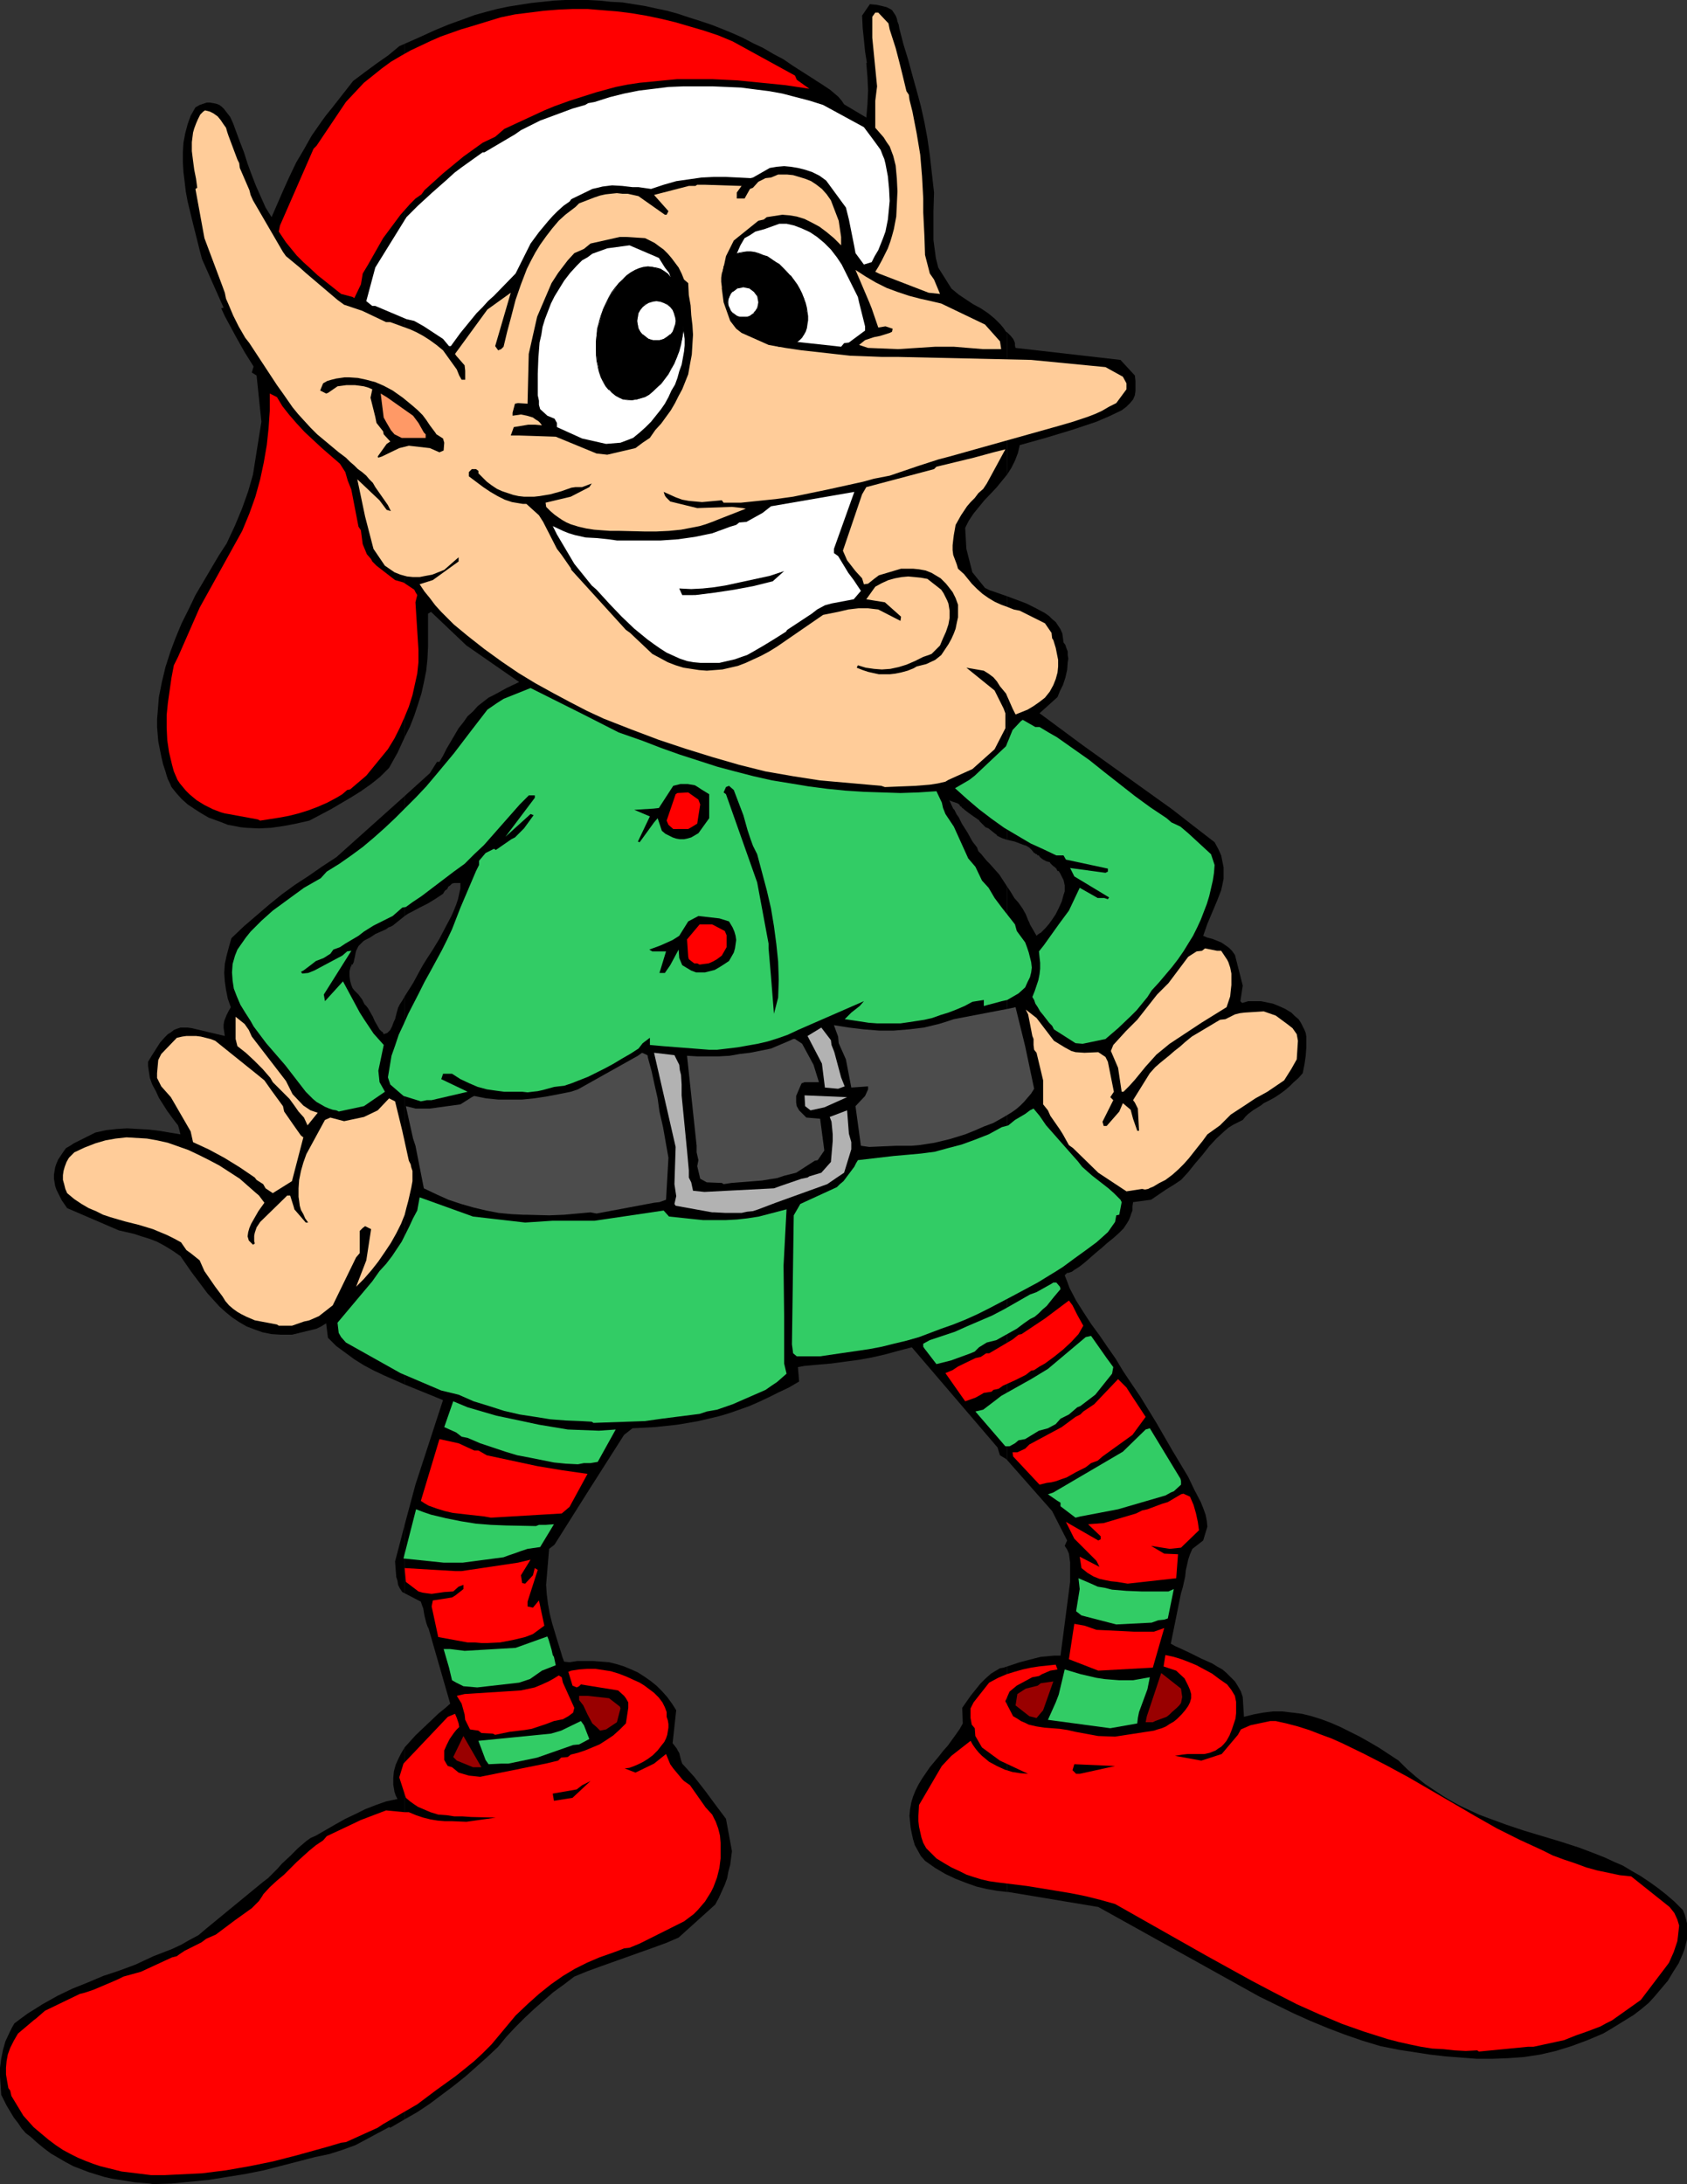 <?xml version="1.0" encoding="UTF-8" standalone="no"?>
<svg
   version="1.0"
   width="120.293mm"
   height="155.668mm"
   id="svg73"
   sodipodi:docname="Elf 10.wmf"
   xmlns:inkscape="http://www.inkscape.org/namespaces/inkscape"
   xmlns:sodipodi="http://sodipodi.sourceforge.net/DTD/sodipodi-0.dtd"
   xmlns="http://www.w3.org/2000/svg"
   xmlns:svg="http://www.w3.org/2000/svg">
  <rect width="100%" height="100%" fill="#333333" stroke="none"/>
  <sodipodi:namedview
     id="namedview73"
     pagecolor="#ffffff"
     bordercolor="#000000"
     borderopacity="0.25"
     inkscape:showpageshadow="2"
     inkscape:pageopacity="0.0"
     inkscape:pagecheckerboard="0"
     inkscape:deskcolor="#d1d1d1"
     inkscape:document-units="mm" />
  <defs
     id="defs1">
    <pattern
       id="WMFhbasepattern"
       patternUnits="userSpaceOnUse"
       width="6"
       height="6"
       x="0"
       y="0" />
  </defs>
  <path
     style="fill:#000000;fill-opacity:1;fill-rule:evenodd;stroke:none"
     d="m 454.65,521.131 v -2.101 -0.97 l -0.323,-1.293 -0.323,-1.131 -0.485,-1.131 -2.262,-2.262 -2.262,-1.939 -2.262,-1.778 -2.262,-1.616 -2.424,-1.616 -2.262,-1.293 -2.424,-1.454 -2.262,-0.97 -2.424,-1.131 -2.424,-0.97 -4.685,-1.778 -5.009,-1.616 -4.847,-1.454 -4.847,-1.454 -4.847,-1.616 -4.847,-1.778 -2.585,-0.97 -2.424,-1.131 -2.424,-1.131 -2.424,-1.293 -2.424,-1.454 -2.424,-1.616 -2.424,-1.616 -2.424,-1.939 -2.424,-2.101 -2.262,-2.262 -5.17,-3.393 -2.747,-1.616 -2.585,-1.454 -2.585,-1.293 -2.585,-1.293 -2.585,-1.131 -2.585,-0.97 -2.585,-0.808 -2.585,-0.646 -2.585,-0.323 -2.747,-0.323 h -2.585 l -2.585,0.323 -2.585,0.485 -2.585,0.646 -0.323,-5.333 -0.485,-1.454 -0.808,-1.454 -0.808,-1.293 -1.131,-1.131 -1.131,-1.131 -1.131,-0.97 -1.454,-0.808 -1.293,-0.808 -2.908,-1.293 -2.908,-1.454 -2.747,-1.293 -1.454,-0.646 -1.131,-0.646 2.747,-13.574 0.485,-1.616 0.323,-1.454 0.323,-1.454 0.162,-1.616 0.323,-1.454 0.323,-1.454 0.485,-1.454 0.646,-1.454 2.908,-2.262 1.131,-3.717 -0.162,-1.616 -0.323,-1.616 -0.646,-1.778 -0.646,-1.616 -1.777,-3.393 -1.616,-3.393 -4.362,-7.272 -4.201,-7.272 -4.362,-7.11 -2.424,-3.555 -2.262,-3.393 -1.939,-3.232 -2.262,-3.232 -2.1,-3.07 -2.262,-3.07 -2.1,-3.232 -1.939,-3.07 -1.777,-3.393 -0.646,-1.778 -0.646,-1.616 0.646,-0.646 h 0.323 l 0.485,-0.162 0.485,-0.162 0.646,-0.485 1.293,-0.808 1.454,-1.131 1.293,-1.131 1.293,-1.131 1.131,-0.97 0.808,-0.646 1.616,-1.454 1.616,-1.293 1.454,-1.293 1.293,-1.293 0.969,-1.454 0.485,-0.808 0.323,-0.808 0.323,-0.97 0.323,-0.808 v -1.131 l 0.162,-1.131 4.847,-0.646 4.039,-2.747 2.1,-1.293 1.939,-1.293 1.939,-2.101 1.939,-2.424 1.939,-2.262 1.777,-2.262 1.939,-2.101 2.1,-1.939 1.131,-0.97 1.293,-0.808 1.293,-0.646 1.293,-0.646 0.646,-0.808 0.808,-0.808 0.646,-0.485 0.646,-0.485 1.293,-0.808 0.808,-0.485 0.808,-0.646 1.616,-0.808 1.454,-0.808 1.454,-0.97 1.293,-0.97 1.131,-0.97 1.131,-1.131 1.293,-1.131 1.131,-1.293 0.485,-2.424 0.323,-2.262 0.162,-2.262 v -1.939 -0.97 l -0.162,-0.97 -0.323,-0.808 -0.485,-0.97 -0.485,-0.97 -0.646,-0.97 -0.969,-0.808 -0.969,-0.97 -1.616,-0.97 -1.777,-0.808 -1.616,-0.646 -1.616,-0.323 -1.616,-0.323 h -1.616 -1.777 l -1.616,0.485 -0.485,-0.485 0.646,-4.201 -2.1,-8.241 -0.808,-1.131 -0.808,-0.808 -1.131,-0.808 -0.969,-0.646 -2.424,-0.97 -1.293,-0.323 -1.131,-0.485 1.131,-3.232 1.293,-3.07 1.293,-3.07 1.131,-2.909 0.323,-1.454 0.323,-1.616 v -1.454 -1.616 l -0.323,-1.616 -0.323,-1.616 -0.808,-1.778 -0.969,-1.778 -5.655,-4.363 -5.816,-4.525 -11.956,-8.564 -11.956,-8.564 -11.794,-8.726 4.847,-4.363 0.646,-1.616 0.808,-1.616 0.646,-1.939 0.485,-2.101 0.162,-2.101 0.162,-0.97 -0.162,-0.97 v -0.97 l -0.323,-0.808 -0.323,-0.97 -0.485,-0.646 -0.162,-1.293 -0.162,-1.131 -0.485,-1.131 -0.646,-0.97 -0.646,-0.97 -0.969,-0.808 -0.808,-0.808 -1.131,-0.808 -2.424,-1.293 -2.585,-1.293 -2.585,-0.97 -2.585,-0.97 v 65.606 l 2.1,0.485 2.1,0.808 0.969,0.323 0.808,0.485 0.646,0.646 0.646,0.808 h 0.162 l 0.323,0.323 h 0.323 v 0.162 l 0.162,0.162 h 0.162 0.162 l 0.162,0.323 0.323,0.323 0.646,0.485 0.969,0.485 0.646,0.162 h 0.162 l 0.162,0.323 0.646,0.646 0.646,0.485 0.162,0.162 0.162,0.162 0.323,0.646 h 0.323 l 0.485,0.808 0.485,0.97 0.323,0.646 0.162,0.646 0.162,0.808 v 0.808 0.808 l -0.323,0.97 -0.485,1.778 -0.808,1.778 -0.808,1.616 -0.969,1.454 -0.808,1.131 -0.969,1.131 v 0 l -0.162,0.162 -0.323,0.323 -0.323,0.323 -0.162,0.162 -0.323,0.323 -0.323,0.162 -0.485,0.323 -0.323,0.323 -0.646,-1.131 -1.131,-1.939 -0.162,-0.485 -0.323,-0.646 -0.323,-0.808 -0.323,-0.808 -0.808,-1.454 -1.131,-1.616 -1.131,-1.293 -0.969,-1.616 -0.969,-1.454 v 154.481 l 12.118,13.735 4.039,7.918 -0.646,1.454 0.646,0.97 0.485,1.131 0.162,1.131 0.162,1.293 v 5.171 l -2.585,19.876 h -1.777 l -1.777,0.162 -1.777,0.162 -1.939,0.485 -3.716,0.97 -3.393,1.131 v 60.758 h 0.162 0.162 l 24.235,4.04 43.3,24.077 9.209,4.525 4.685,2.101 4.685,1.939 4.685,1.778 4.685,1.616 4.847,1.454 4.847,0.97 4.201,0.646 4.201,0.646 4.201,0.485 4.201,0.323 4.201,0.323 h 4.362 l 4.201,-0.162 4.362,-0.323 4.201,-0.646 4.201,-0.97 4.201,-1.293 4.362,-1.616 4.201,-1.778 1.939,-1.131 2.1,-1.293 2.1,-1.293 2.1,-1.293 2.1,-1.616 1.939,-1.616 1.616,-1.778 1.777,-2.101 1.777,-2.101 1.454,-2.424 1.454,-2.262 1.131,-2.585 0.485,-1.293 0.323,-1.293 0.323,-1.293 z"
     id="path1" />
  <path
     style="fill:#000000;fill-opacity:1;fill-rule:evenodd;stroke:none"
     d="m 271.433,89.521 v 38.297 l 1.131,-1.778 0.969,-1.939 0.808,-2.101 0.485,-2.101 6.947,-1.939 6.947,-2.101 3.393,-1.131 3.393,-1.131 3.393,-1.454 3.393,-1.616 0.646,-0.485 0.646,-0.485 0.969,-0.97 0.808,-0.97 0.485,-1.131 0.162,-1.131 v -1.293 -1.454 l -0.162,-1.454 -3.878,-4.201 -28.274,-3.232 -0.162,-0.646 V 92.43 l -0.162,-0.485 -0.323,-0.646 -0.646,-0.808 z"
     id="path2" />
  <path
     style="fill:#000000;fill-opacity:1;fill-rule:evenodd;stroke:none"
     d="M 271.433,127.819 V 89.521 l -0.323,-0.162 -0.646,-0.97 -0.808,-0.97 -1.616,-1.616 -1.777,-1.454 -1.939,-1.293 -2.1,-1.131 -1.939,-1.293 -1.939,-1.293 -1.939,-1.616 -3.554,-5.656 -0.646,-2.585 -0.323,-2.424 -0.323,-2.424 v -2.424 -5.171 l 0.162,-5.171 -1.131,-10.019 -0.646,-4.525 -0.808,-4.363 -0.969,-4.363 -1.131,-4.201 -1.131,-4.04 -1.131,-4.201 -1.293,-4.201 -1.131,-4.363 -0.162,-0.97 -0.323,-0.808 -0.162,-0.808 -0.323,-0.808 -0.323,-0.485 -0.323,-0.485 -0.323,-0.485 -0.485,-0.323 -0.969,-0.485 -1.293,-0.323 -1.454,-0.323 -1.777,-0.162 -2.1,3.07 0.162,3.393 0.323,3.07 0.323,3.232 0.485,3.07 h -0.162 l 0.162,1.939 0.162,1.939 0.162,3.555 -0.162,3.555 -0.162,1.939 -0.162,1.778 -5.978,-3.555 -0.646,-0.97 -0.969,-1.131 -0.969,-0.808 -1.131,-0.97 -2.424,-1.616 -1.293,-0.808 -0.969,-0.646 -5.332,-3.393 -2.585,-1.778 -2.747,-1.454 -2.747,-1.616 -2.747,-1.293 -2.747,-1.454 L 197.274,8.888 194.527,7.756 191.619,6.625 188.711,5.656 185.641,4.686 182.733,3.717 179.824,2.909 176.755,2.262 173.846,1.616 170.777,1.131 167.707,0.646 164.637,0.485 161.567,0.162 158.498,0 h -6.14 l -3.07,0.162 -3.07,0.323 -3.07,0.323 -3.07,0.485 -3.07,0.485 -3.07,0.646 -3.07,0.808 -2.908,0.808 -3.07,1.131 -4.039,1.454 -3.878,1.616 -3.878,1.778 -4.039,1.778 V 198.595 l 1.454,-2.909 1.131,-2.909 0.969,-2.909 0.969,-3.07 0.646,-2.909 0.646,-3.232 0.323,-3.07 0.162,-3.393 v -8.888 l 0.808,-0.485 9.532,9.049 14.218,9.857 -3.393,1.616 -3.231,1.778 -1.616,0.808 -1.454,1.131 -1.454,1.131 -1.293,1.454 -1.454,1.293 -1.131,1.616 -1.293,1.616 -1.131,1.939 -2.1,3.555 -0.969,1.939 -0.969,1.616 h -0.646 l -1.939,3.07 -6.786,6.14 v 32.318 l 0.969,-0.646 0.969,-0.485 2.1,-1.131 2.262,-1.131 2.1,-1.293 0.969,-0.646 0.969,-0.646 0.485,-0.808 0.646,-0.485 0.323,-0.646 0.485,-0.323 0.485,-0.485 0.646,-0.162 h 0.646 0.969 v 1.454 l -0.323,1.454 -0.323,1.454 -0.485,1.454 -0.646,1.616 -0.646,1.454 -1.616,3.07 -1.616,3.07 -1.777,2.909 -1.777,2.747 -0.808,1.293 -0.646,1.131 -2.1,3.878 -2.262,3.555 V 372.952 l 10.34,4.201 -7.432,22.784 -2.908,10.827 v 18.421 l 4.362,2.262 0.323,0.97 0.323,0.808 0.323,1.939 0.485,1.939 0.323,0.97 0.323,0.646 5.816,20.199 -1.454,1.293 -1.616,1.293 -3.07,2.909 -3.231,3.07 -1.454,1.616 -1.454,1.616 v 100.186 l 3.393,-1.939 3.393,-2.262 3.231,-2.424 3.231,-2.424 3.231,-2.585 2.908,-2.585 2.908,-2.585 2.908,-2.747 2.262,-2.747 2.424,-2.585 2.424,-2.424 2.585,-2.424 2.585,-2.262 2.585,-2.262 2.908,-2.101 2.747,-2.101 3.554,-1.454 3.554,-1.293 14.056,-5.009 3.554,-1.293 3.393,-1.454 9.856,-8.888 0.969,-1.778 0.808,-1.778 0.808,-1.778 0.646,-1.778 0.323,-1.778 0.485,-1.778 0.485,-3.717 -1.616,-8.726 -2.908,-3.878 -2.747,-3.717 -2.908,-3.717 -3.231,-3.555 -0.323,-0.97 -0.162,-0.646 -0.323,-1.293 -0.323,-0.485 -0.323,-0.646 -0.485,-0.646 -0.646,-0.808 0.969,-8.888 -1.131,-1.778 -1.293,-1.778 -1.454,-1.616 -1.454,-1.454 -1.616,-1.293 -1.616,-1.131 -1.777,-1.131 -1.777,-0.808 -1.939,-0.808 -2.1,-0.646 -1.939,-0.485 -2.1,-0.162 -2.1,-0.162 h -2.1 -2.262 l -2.1,0.323 -1.454,-0.162 -0.485,-1.293 -0.323,-1.131 -0.808,-2.585 -1.616,-5.332 -0.646,-2.585 -0.485,-2.747 -0.323,-2.585 -0.162,-2.424 0.808,-9.695 1.454,-1.131 4.685,-7.433 4.685,-7.433 9.371,-14.705 2.262,-1.778 3.07,-0.162 3.07,-0.162 3.07,-0.323 2.908,-0.323 2.908,-0.485 2.747,-0.485 2.747,-0.646 2.747,-0.646 2.747,-0.808 2.747,-0.97 2.747,-0.97 2.585,-1.131 2.747,-1.293 2.585,-1.293 2.747,-1.293 2.747,-1.616 -0.323,-3.878 1.777,-0.323 3.554,-0.323 3.716,-0.323 3.554,-0.485 3.716,-0.485 3.554,-0.646 3.554,-0.808 3.554,-0.97 3.716,-0.97 23.104,26.986 0.646,2.101 1.616,0.97 0.323,0.323 V 238.832 l -2.1,-3.232 -1.293,-1.454 -1.293,-1.454 -0.808,-0.808 -0.808,-0.97 -0.646,-0.808 -0.808,-0.808 -0.162,-0.485 -0.162,-0.485 -0.485,-0.646 -0.646,-0.808 -0.485,-0.808 -0.969,-1.778 -1.131,-1.778 -0.323,-0.485 -0.323,-0.646 -0.646,-1.293 -0.485,-0.646 -0.323,-0.646 -0.162,-0.323 -0.162,-0.323 -0.162,-0.162 -0.162,-0.162 -0.808,-1.778 -0.162,-0.323 -0.162,-0.162 0.808,0.323 0.485,0.162 0.485,0.162 0.485,0.162 0.485,0.323 0.162,0.162 v 0.162 l 0.162,0.162 0.323,0.162 0.162,0.323 0.323,0.162 0.323,0.323 0.646,0.485 0.646,0.485 1.131,0.808 0.485,0.323 0.485,0.323 0.162,0.162 0.323,0.162 0.162,0.323 0.162,0.162 1.454,1.454 0.808,0.323 1.616,1.293 0.646,0.485 v 0.162 l 1.293,0.646 1.454,0.485 v -65.606 l -3.231,-1.131 -1.454,-0.485 -1.293,-0.646 -3.393,-4.201 -1.616,-6.302 -0.323,-5.656 0.969,-1.939 1.293,-1.939 1.454,-1.778 1.454,-1.778 3.231,-3.393 1.454,-1.778 z"
     id="path3" />
  <path
     style="fill:#000000;fill-opacity:1;fill-rule:evenodd;stroke:none"
     d="m 271.433,509.658 v -60.758 l -0.969,0.323 -0.969,0.162 -0.808,0.485 -0.808,0.485 -0.808,0.485 -1.454,1.293 -1.454,1.454 -2.585,3.232 -1.131,1.616 -1.131,1.616 0.162,4.201 -0.808,1.454 -1.131,1.616 -2.1,2.909 -1.293,1.454 -1.131,1.454 -2.424,2.909 -2.1,3.07 -0.969,1.616 -0.808,1.616 -0.646,1.616 -0.485,1.616 -0.323,1.778 -0.162,1.778 0.323,3.232 0.323,1.616 0.323,1.454 0.485,1.616 0.808,1.454 0.808,1.454 1.131,1.293 2.747,1.939 2.747,1.616 2.747,1.293 2.908,1.131 2.747,0.97 2.747,0.646 2.747,0.485 z"
     id="path4" />
  <path
     style="fill:#000000;fill-opacity:1;fill-rule:evenodd;stroke:none"
     d="M 109.058,198.595 V 11.796 l -1.454,0.646 -2.908,2.424 -3.231,2.262 -3.07,2.262 -3.231,2.424 -5.816,7.433 -1.454,1.778 -1.293,1.778 -2.585,3.717 -2.1,3.717 -2.1,3.555 -1.777,3.717 -1.616,3.555 -3.231,7.433 -1.616,-2.585 -1.293,-2.909 -1.293,-2.909 -1.131,-2.909 L 66.727,44.114 65.758,41.044 64.627,38.136 63.496,35.065 62.85,33.288 62.042,31.51 60.911,30.056 60.426,29.41 59.78,28.763 59.134,28.278 58.326,27.955 57.518,27.794 56.549,27.632 H 55.741 l -0.969,0.323 -0.969,0.323 -1.131,0.646 -1.293,2.262 -0.808,2.262 -0.646,2.424 -0.485,2.585 -0.162,2.585 v 2.585 l 0.162,2.747 0.323,2.585 0.323,2.747 0.485,2.585 1.293,5.333 1.293,5.171 0.646,2.585 0.646,2.424 5.816,13.089 -0.646,0.162 0.969,2.101 1.131,2.101 2.1,3.878 2.1,3.717 2.424,3.878 -0.485,1.616 1.293,0.808 1.293,12.443 -2.262,14.22 -0.646,2.262 -0.646,2.262 -1.616,4.525 -1.939,4.686 -2.262,4.848 -2.1,3.232 -2.1,3.555 -2.1,3.555 -2.1,3.555 -1.777,3.717 -1.939,3.878 -1.616,3.878 -1.454,3.878 -1.293,4.04 -0.969,4.04 -0.808,4.04 -0.323,4.04 -0.162,1.939 v 2.101 l 0.162,1.939 0.162,1.939 0.808,4.04 0.485,2.101 0.646,1.939 0.323,1.131 0.323,0.97 0.485,0.97 0.485,1.131 1.293,1.616 1.454,1.616 1.616,1.454 1.939,1.293 1.777,1.131 1.939,1.131 1.777,0.646 1.777,0.646 1.616,0.646 1.777,0.323 1.616,0.323 1.616,0.162 3.393,0.162 3.231,-0.162 3.393,-0.485 3.393,-0.646 3.554,-0.808 5.816,-3.07 2.747,-1.616 2.747,-1.616 2.585,-1.616 2.747,-1.939 2.424,-1.939 2.424,-2.424 2.262,-4.04 z"
     id="path5" />
  <path
     style="fill:#000000;fill-opacity:1;fill-rule:evenodd;stroke:none"
     d="m 109.058,246.75 v -32.318 l -18.419,16.482 -3.716,2.424 -3.716,2.585 -3.716,2.424 -3.554,2.585 -3.393,2.747 -3.393,2.909 -3.393,2.909 -3.393,3.232 -0.646,2.262 -0.646,2.424 -0.485,2.262 -0.162,2.424 0.162,2.262 0.323,2.262 0.485,2.424 0.808,2.262 -0.646,1.131 -0.485,0.97 -0.323,0.808 -0.323,0.808 -0.162,0.97 v 0.97 l 0.162,0.97 0.162,1.131 -8.886,-2.101 -1.131,-0.162 H 49.601 48.632 l -0.969,0.323 -0.808,0.323 -0.808,0.646 -0.808,0.485 -0.808,0.808 -1.293,1.454 -1.131,1.778 -1.131,1.778 -0.969,1.616 v 1.131 l 0.162,1.131 0.323,2.101 0.646,1.778 0.969,1.778 0.808,1.778 1.131,1.778 1.131,1.778 1.293,1.778 0.485,0.646 0.485,0.646 0.646,0.808 0.323,1.131 0.162,0.646 0.162,0.646 -5.816,-0.97 -2.747,-0.323 -2.908,-0.162 -2.908,-0.162 -2.747,0.162 -2.908,0.323 -2.908,0.646 -1.939,0.97 -1.939,0.97 -1.939,0.97 -0.969,0.646 -1.131,0.646 -0.808,1.131 -0.646,0.97 -0.646,0.97 -0.485,1.131 -0.323,0.97 -0.162,0.97 -0.162,0.97 v 1.131 l 0.162,0.97 0.162,0.97 0.323,0.97 0.485,0.97 0.969,1.939 1.454,2.101 13.895,5.979 4.201,0.97 1.939,0.646 2.1,0.646 2.1,0.808 2.1,1.131 2.1,1.293 2.1,1.454 2.908,4.201 2.908,3.878 1.454,1.939 1.616,1.778 1.616,1.778 1.616,1.454 1.777,1.454 1.939,1.293 1.939,1.131 2.1,0.808 2.262,0.808 2.424,0.485 2.585,0.162 h 2.908 l 6.624,-1.616 1.293,-0.646 1.293,-0.808 0.485,3.878 2.262,2.262 2.424,1.778 2.424,1.778 2.585,1.616 2.747,1.454 2.747,1.293 5.493,2.424 V 268.403 l -0.646,1.131 -0.646,0.97 -0.485,0.97 -0.323,1.131 -0.323,1.293 -0.162,0.646 -0.323,0.646 -0.485,1.293 -0.485,0.97 -0.485,0.485 -0.323,0.323 -0.485,0.162 -0.485,0.162 -0.162,-0.323 -0.162,-0.323 h -0.162 l -0.646,-0.646 -0.646,-1.131 -0.646,-1.131 -0.485,-1.131 -0.646,-1.131 -0.646,-1.131 -0.485,-0.646 -0.323,-0.323 -0.162,-0.162 -0.323,-0.646 -0.323,-0.646 -0.969,-1.293 -1.131,-1.131 -0.485,-0.646 -0.323,-0.808 -0.323,-1.131 -0.162,-1.293 v -1.293 l 0.323,-1.293 h 0.162 v -0.485 h 0.323 l 0.323,-0.646 0.162,-0.808 0.162,-0.646 0.162,-0.97 0.162,-0.646 0.323,-0.646 0.323,-0.646 0.485,-0.485 0.162,-0.162 0.323,-0.323 0.323,-0.323 0.485,-0.323 1.293,-0.646 1.454,-0.97 1.454,-0.646 1.454,-0.646 0.646,-0.485 0.485,-0.162 0.323,-0.162 0.323,-0.162 z"
     id="path6" />
  <path
     style="fill:#000000;fill-opacity:1;fill-rule:evenodd;stroke:none"
     d="m 109.058,429.186 v -18.421 l -2.585,9.857 0.323,4.201 0.323,0.97 0.162,1.131 0.485,0.97 0.646,0.97 z"
     id="path7" />
  <path
     style="fill:#000000;fill-opacity:1;fill-rule:evenodd;stroke:none"
     d="M 109.058,570.901 V 470.715 l -0.969,1.616 -0.808,1.616 -0.646,1.454 -0.485,1.778 -0.162,1.778 v 1.778 l 0.323,1.939 0.323,0.97 0.485,0.97 -3.07,0.646 -2.747,0.97 -2.908,1.131 -2.585,1.293 -2.747,1.293 -2.585,1.454 -5.332,3.07 -1.454,0.646 -1.131,0.808 -1.131,0.97 -1.131,0.97 -2.1,2.101 -2.262,2.101 -1.131,1.293 -1.293,1.293 -1.293,1.293 -0.646,0.485 -0.646,0.485 -15.349,12.604 -2.1,1.778 -2.424,1.293 -2.262,1.293 -2.424,1.131 -5.009,1.939 -2.424,1.131 -2.424,1.131 -4.362,1.616 -4.362,1.454 -4.201,1.778 -4.039,1.616 -4.039,1.939 -4.039,2.262 -1.777,1.131 -2.1,1.293 -1.777,1.293 -1.939,1.454 -0.646,1.131 -0.646,1.293 -1.131,2.424 -0.646,2.262 -0.485,2.424 L 0,557.005 v 2.424 l 0.162,2.424 0.162,2.424 0.646,1.293 0.808,1.616 1.939,3.232 1.131,1.454 0.969,1.454 1.131,1.293 1.293,0.97 1.777,1.616 1.777,1.454 1.939,1.454 1.939,1.131 1.939,1.131 2.1,1.131 2.1,0.808 2.1,0.808 2.1,0.646 2.1,0.646 2.1,0.485 2.1,0.323 4.039,0.646 4.039,0.323 0.808,0.162 5.009,-0.162 5.009,-0.485 5.009,-0.485 5.009,-0.808 5.009,-0.808 4.847,-0.97 5.009,-1.293 5.009,-1.293 3.716,-0.97 3.878,-0.808 3.554,-1.131 1.777,-0.646 1.777,-0.646 9.048,-4.848 0.323,0.162 z"
     id="path8" />
  <path
     style="fill:#ff0000;fill-opacity:1;fill-rule:evenodd;stroke:none"
     d="m 40.715,585.929 -3.878,-0.485 -4.039,-0.485 -3.878,-0.97 -1.939,-0.485 -1.939,-0.646 -2.1,-0.808 -1.939,-0.808 -1.939,-0.97 -2.1,-1.131 -1.939,-1.293 -1.939,-1.454 -1.939,-1.616 -2.1,-1.778 -2.747,-3.07 -3.231,-5.332 -0.323,-1.454 -0.485,-0.646 -0.323,-1.778 -0.323,-1.939 v -1.778 l 0.162,-1.778 0.323,-1.778 0.646,-1.778 0.969,-1.939 1.131,-1.939 4.201,-3.555 0.646,-0.485 2.424,-2.101 9.371,-4.525 1.293,-0.323 2.424,-0.808 5.332,-2.262 1.454,-0.646 1.293,-0.646 4.685,-1.293 8.401,-3.878 1.293,-0.323 0.646,-0.485 1.454,-0.97 4.524,-2.262 1.293,-0.97 2.585,-1.131 5.17,-3.878 4.524,-3.232 0.969,-0.97 0.969,-0.97 0.646,-0.97 0.323,-0.485 0.162,-0.323 1.777,-1.939 1.939,-1.778 1.939,-1.616 3.393,-3.393 1.777,-1.616 1.616,-1.454 1.777,-1.454 1.939,-1.293 0.969,-1.131 9.209,-4.363 6.786,-2.585 5.009,0.485 h 1.131 l 1.939,0.808 1.939,0.646 1.939,0.485 1.939,0.323 1.939,0.162 h 1.939 l 3.878,0.162 7.917,-1.131 -6.624,-0.162 -2.262,-0.162 H 122.468 l -2.1,-0.323 -2.262,-0.162 -2.1,-0.646 -1.131,-0.485 -1.131,-0.485 -1.131,-0.485 -0.969,-0.646 -1.131,-0.808 -1.131,-0.97 -1.777,-5.494 1.131,-3.717 11.956,-12.604 1.939,-0.808 0.485,1.131 0.485,1.454 0.162,0.97 -0.808,0.808 -0.646,0.808 -1.131,1.616 -0.808,1.616 -0.646,1.454 v 2.585 l 0.646,1.131 0.323,0.485 1.131,0.323 1.777,1.454 2.747,0.808 3.07,0.323 17.611,-3.555 3.393,-0.808 0.808,-0.808 1.777,-0.162 0.808,-0.646 1.939,-0.485 1.939,-0.646 1.939,-0.808 1.939,-0.808 1.777,-1.131 1.939,-1.293 1.777,-1.616 1.616,-1.616 0.646,-4.201 v -1.454 l -0.646,-1.131 -0.485,-0.646 -1.616,-1.454 -10.017,-1.616 -0.485,0.485 -0.646,0.323 -1.131,-0.485 -1.131,-3.717 0.808,-0.323 2.1,-0.323 2.262,-0.162 h 2.1 l 2.1,0.323 2.1,0.323 2.1,0.646 2.1,0.808 2.1,0.97 1.454,0.646 1.293,0.808 1.293,0.97 1.293,0.97 1.293,1.293 0.969,1.293 0.646,1.293 0.485,1.293 v 1.293 l 0.323,0.97 0.162,0.97 v 0.97 l -0.162,0.97 -0.162,0.97 -0.323,0.97 -0.485,0.97 -0.646,0.808 -1.131,1.454 -1.293,1.293 -1.293,0.97 -1.293,0.808 -1.293,0.646 -1.131,0.485 -1.293,0.485 -1.293,0.162 2.908,1.131 5.009,-2.424 3.231,-2.585 1.131,2.747 0.808,1.131 2.424,2.909 0.485,0.485 1.616,1.131 4.201,5.979 1.777,1.939 0.969,1.939 0.646,1.778 0.485,1.939 0.162,1.939 v 1.778 2.424 l -0.323,2.585 -0.646,2.585 -0.485,1.293 -0.485,1.293 -0.646,1.293 -0.808,1.293 -0.808,1.293 -0.969,1.131 -0.969,1.131 -1.131,1.131 -1.293,0.97 -1.293,0.97 -11.956,5.979 -2.747,1.131 -1.454,0.162 -1.616,0.646 -1.777,0.646 -3.231,1.131 -3.393,1.454 -3.231,1.616 -3.231,1.939 -3.231,2.262 -3.231,2.585 -3.07,2.747 -3.231,3.07 -6.463,7.756 -2.424,2.424 -2.262,2.101 -2.585,2.101 -2.424,1.939 -5.17,3.717 -5.17,3.878 -9.209,5.333 -1.454,0.97 -8.563,3.878 -1.293,0.162 -3.231,0.97 -8.725,2.424 -6.301,1.616 -6.301,1.293 -6.463,1.131 -6.463,0.808 -10.017,0.485 z"
     id="path9" />
  <path
     style="fill:#ff0000;fill-opacity:1;fill-rule:evenodd;stroke:none"
     d="m 398.102,552.318 -3.07,0.162 -3.07,-0.162 -2.908,-0.323 -3.07,-0.162 -3.07,-0.485 -3.07,-0.646 -2.908,-0.646 -3.07,-0.808 -3.07,-0.97 -3.07,-0.97 -5.978,-2.101 -6.14,-2.585 -6.14,-2.747 -5.978,-3.07 -6.14,-3.232 -6.14,-3.393 -6.14,-3.393 -12.279,-6.948 -12.279,-6.948 -4.039,-1.131 -3.878,-0.97 -4.039,-0.808 -3.878,-0.646 -7.917,-1.293 -7.917,-0.97 -2.262,-0.323 -2.1,-0.485 -2.1,-0.646 -1.939,-0.646 -1.939,-0.97 -2.1,-0.97 -1.939,-1.131 -2.1,-1.293 -2.747,-2.747 -0.808,-1.454 -0.485,-1.454 -0.323,-1.454 -0.323,-1.454 -0.162,-1.454 v -1.454 l 0.162,-2.909 6.14,-10.503 2.585,-2.747 5.17,-4.04 0.646,1.131 0.808,1.131 0.808,0.97 0.808,0.808 0.969,0.808 0.969,0.808 2.1,1.131 2.1,0.97 2.1,0.646 2.1,0.323 2.1,0.162 -7.594,-3.555 -4.847,-3.555 -1.777,-3.07 -0.162,-2.101 -0.808,-0.97 -0.323,-1.778 v -2.585 l 0.808,-1.616 4.201,-5.332 2.424,-1.293 2.262,-0.97 2.1,-0.646 2.262,-0.646 2.262,-0.485 2.1,-0.323 4.524,-0.485 0.485,1.293 -1.939,0.323 -2.262,0.97 -0.808,0.485 -1.777,0.323 -4.201,2.262 -1.939,1.616 -1.131,2.585 2.1,4.04 1.131,0.646 0.969,0.646 1.131,0.485 0.969,0.485 2.1,0.485 2.1,0.323 4.201,0.323 2.1,0.323 2.1,0.485 6.14,1.131 4.524,0.162 10.502,-1.616 0.969,-0.323 1.131,-0.323 1.131,-0.485 0.969,-0.646 1.131,-0.646 0.969,-0.808 1.131,-1.131 0.969,-1.131 0.808,-1.131 0.485,-0.97 0.323,-1.131 v -1.131 l -0.323,-1.131 -0.485,-1.131 -0.485,-0.97 -0.485,-0.97 -2.262,-2.101 -3.393,-1.131 0.485,-3.07 2.262,0.485 2.1,0.646 2.1,0.808 1.939,0.808 2.1,1.131 2.1,1.131 1.939,1.454 2.1,1.454 1.131,1.454 0.969,1.616 0.323,1.616 v 1.454 1.616 l -0.162,1.454 -0.485,1.454 -0.485,1.454 -0.646,1.616 -0.808,1.454 -0.808,0.97 -0.646,0.646 -0.808,0.485 -0.646,0.485 -0.808,0.323 -0.808,0.323 -1.454,0.323 h -1.454 -3.07 l -1.454,0.162 -1.939,0.323 7.109,1.293 5.493,-1.778 4.362,-5.171 0.808,-1.454 2.585,-1.131 5.332,-1.131 h 1.454 l 2.908,0.646 3.07,0.808 3.07,0.97 2.908,1.131 3.07,1.131 2.908,1.293 5.978,2.909 5.978,3.07 5.978,3.232 11.956,6.948 5.816,3.393 5.978,3.393 6.14,3.07 5.978,2.747 2.908,1.454 3.07,1.131 2.908,0.97 3.07,1.131 2.908,0.808 3.07,0.646 3.07,0.646 3.07,0.323 10.34,8.241 1.293,1.616 0.808,1.778 0.485,1.616 -0.323,2.909 -0.162,1.293 -0.485,1.454 -0.485,1.454 -0.646,1.454 -0.646,1.454 -0.969,1.293 -6.624,8.726 -7.755,5.494 -1.616,0.808 -1.454,0.808 -3.393,1.293 -3.231,1.131 -3.231,1.293 -8.24,1.778 h -1.454 l -13.249,1.293 z"
     id="path10" />
  <path
     style="fill:#000000;fill-opacity:1;fill-rule:evenodd;stroke:none"
     d="m 149.288,485.097 -0.323,-1.939 6.463,-1.131 1.454,-1.131 2.262,-1.131 -4.847,4.525 z"
     id="path11" />
  <path
     style="fill:#000000;fill-opacity:1;fill-rule:evenodd;stroke:none"
     d="m 290.983,477.825 h -0.969 l -0.969,-0.97 0.485,-1.616 10.987,0.485 z"
     id="path12" />
  <path
     style="fill:#990000;fill-opacity:1;fill-rule:evenodd;stroke:none"
     d="m 127.477,476.047 -4.362,-1.778 -0.969,-0.97 2.747,-5.656 3.07,5.332 1.777,3.07 z"
     id="path13" />
  <path
     style="fill:#32cc65;fill-opacity:1;fill-rule:evenodd;stroke:none"
     d="m 131.677,475.239 -0.808,-1.131 -1.939,-5.171 19.55,-1.939 2.747,-0.808 5.332,-2.585 0.808,1.131 1.454,3.717 -2.747,1.454 -1.616,0.162 -9.694,3.393 -7.755,1.616 h -1.939 z"
     id="path14" />
  <path
     style="fill:#ff0000;fill-opacity:1;fill-rule:evenodd;stroke:none"
     d="m 132.808,466.998 -3.07,-0.162 -0.808,-0.646 -2.262,-0.323 -1.293,-2.585 -0.162,-1.454 -0.808,-2.909 -1.293,-2.101 2.1,-0.485 15.187,-0.97 3.716,-0.808 1.939,-0.808 1.777,-0.808 1.454,-0.808 1.293,-0.808 0.808,0.485 0.323,1.454 3.07,6.787 -0.323,1.293 -1.293,0.97 -1.454,0.808 -2.424,0.485 -2.1,0.808 -1.939,0.646 -1.939,0.646 -1.939,0.323 -4.039,0.485 -3.878,0.808 z"
     id="path15" />
  <path
     style="fill:#990000;fill-opacity:1;fill-rule:evenodd;stroke:none"
     d="m 161.729,466.19 -0.969,-0.97 -1.131,-0.97 -1.293,-2.424 -1.131,-2.424 -1.131,-1.454 v -1.131 h 2.262 l 5.816,0.646 2.908,2.262 0.162,0.485 -0.969,3.717 -2.908,1.939 z"
     id="path16" />
  <path
     style="fill:#32cc65;fill-opacity:1;fill-rule:evenodd;stroke:none"
     d="m 299.223,465.544 -16.803,-2.262 2.1,-4.686 0.808,-2.101 1.616,-6.787 4.362,1.293 2.1,0.485 2.1,0.485 2.1,0.323 1.939,0.162 2.1,0.162 h 1.939 1.777 l 4.524,-0.808 -0.323,1.616 -0.323,1.616 -1.131,3.07 -1.131,3.07 -0.323,1.616 -0.162,1.454 z"
     id="path17" />
  <path
     style="fill:#990000;fill-opacity:1;fill-rule:evenodd;stroke:none"
     d="m 308.755,463.928 0.323,-1.616 3.878,-11.635 5.332,4.201 0.323,2.262 -0.162,0.808 -0.162,0.808 -0.485,0.646 -0.646,0.646 -1.293,1.131 -0.646,0.646 -0.808,0.646 -3.07,1.131 -0.646,0.323 z"
     id="path18" />
  <path
     style="fill:#990000;fill-opacity:1;fill-rule:evenodd;stroke:none"
     d="m 279.35,462.797 -1.939,-0.485 -3.716,-2.909 0.485,-3.07 2.262,-1.454 3.231,-0.808 0.808,-0.646 3.393,-0.485 -2.747,7.756 z"
     id="path19" />
  <path
     style="fill:#32cc65;fill-opacity:1;fill-rule:evenodd;stroke:none"
     d="m 128.608,454.556 -3.716,-0.323 -1.939,-0.97 -1.131,-0.646 -0.808,-3.393 -1.454,-5.009 h 1.777 l 3.878,0.485 13.733,-0.808 8.563,-3.07 0.323,0.808 0.808,2.747 0.323,1.454 0.323,0.485 0.485,2.262 -3.716,1.454 -3.231,2.262 -2.908,0.97 z"
     id="path20" />
  <path
     style="fill:#ff0000;fill-opacity:1;fill-rule:evenodd;stroke:none"
     d="m 295.991,450.031 -7.917,-3.07 1.454,-9.534 2.747,0.485 3.231,1.131 10.017,0.485 h 5.493 l 2.747,-0.97 -3.07,10.665 z"
     id="path21" />
  <path
     style="fill:#ff0000;fill-opacity:1;fill-rule:evenodd;stroke:none"
     d="m 126.022,442.436 -7.917,-1.454 -1.777,-8.241 0.323,-1.616 5.17,-0.808 0.808,-0.485 1.454,-1.131 0.808,-0.646 v -1.131 l -1.293,0.485 -1.454,1.293 -2.424,0.162 -2.262,0.323 -1.131,0.162 -1.293,-0.162 -1.131,-0.162 -1.131,-0.323 -3.393,-2.585 -0.323,-3.717 13.572,0.808 h 1.777 l 15.187,-2.262 3.393,-0.808 -2.585,4.201 0.323,2.101 0.808,0.162 2.1,-2.262 0.485,-1.939 0.808,0.485 -2.747,8.564 v 1.293 l 1.454,0.323 1.616,-1.939 1.454,6.787 -3.07,2.262 -2.1,0.808 -3.393,0.808 -3.393,0.646 -3.393,0.162 h -1.616 l -1.777,-0.162 z"
     id="path22" />
  <path
     style="fill:#32cc65;fill-opacity:1;fill-rule:evenodd;stroke:none"
     d="m 300.838,437.589 -9.371,-2.424 -1.454,-1.131 0.969,-5.979 -0.323,-2.909 3.393,1.454 1.777,0.808 1.939,0.323 1.939,0.485 3.878,0.323 4.039,0.162 h 4.039 3.231 l 1.454,-0.646 -1.616,7.918 -0.969,0.323 -1.616,0.162 -1.777,0.646 z"
     id="path23" />
  <path
     style="fill:#ff0000;fill-opacity:1;fill-rule:evenodd;stroke:none"
     d="m 303.908,426.601 -2.908,-0.485 -1.616,-0.162 -1.616,-0.323 -1.454,-0.323 -1.616,-0.646 -1.616,-0.97 -0.808,-0.646 -0.808,-0.646 -0.485,-3.07 5.332,2.747 -0.808,-1.616 -5.978,-5.979 -2.262,-4.525 8.725,5.009 0.646,-0.323 v -0.808 l -3.393,-3.232 4.201,-0.323 8.725,-2.585 1.616,-0.808 1.454,-0.323 3.878,-1.454 1.616,-0.485 3.554,-2.101 0.646,-0.162 1.777,0.808 0.485,1.131 0.485,1.131 0.646,2.262 0.485,2.262 0.323,2.262 -4.847,4.686 -3.07,0.323 -5.009,-0.808 3.554,2.101 3.716,0.162 -0.485,6.464 z"
     id="path24" />
  <path
     style="fill:#32cc65;fill-opacity:1;fill-rule:evenodd;stroke:none"
     d="m 119.56,420.945 -10.825,-1.131 3.393,-13.25 2.1,0.808 1.939,0.646 4.039,0.97 4.039,0.808 4.039,0.646 4.039,0.323 4.039,0.162 8.078,0.162 0.808,-0.323 h 1.777 l 2.262,-0.162 -3.716,6.14 -3.393,0.485 -1.939,0.646 -1.777,0.646 -1.454,0.485 -1.293,0.485 -10.987,1.454 h -1.616 z"
     id="path25" />
  <path
     style="fill:#ff0000;fill-opacity:1;fill-rule:evenodd;stroke:none"
     d="m 132.324,408.826 -1.777,-0.323 -4.362,-0.485 -4.201,-0.485 -2.1,-0.485 -2.1,-0.646 -2.262,-0.808 -1.131,-0.646 -0.969,-0.646 5.009,-16.644 5.17,1.131 4.201,1.939 h 1.131 l 2.262,1.293 6.786,1.454 6.786,1.454 6.786,1.131 6.786,0.97 -4.847,8.888 -2.1,1.778 z"
     id="path26" />
  <path
     style="fill:#32cc65;fill-opacity:1;fill-rule:evenodd;stroke:none"
     d="m 289.852,408.826 -4.039,-3.07 v -0.97 l -0.808,-0.485 -2.585,-1.778 1.454,-0.485 18.742,-10.988 6.14,-5.979 1.131,-0.323 8.24,13.574 0.162,0.646 v 0.97 l -1.939,1.778 -0.808,0.323 -1.454,0.808 -12.764,3.717 -10.179,1.939 z"
     id="path27" />
  <path
     style="fill:#ff0000;fill-opacity:1;fill-rule:evenodd;stroke:none"
     d="m 280.158,399.938 -7.109,-7.595 -0.162,-1.131 h 1.293 l 2.1,-0.97 1.131,-1.131 8.725,-4.686 3.716,-2.747 1.293,-0.646 0.808,-0.808 2.908,-1.939 6.463,-6.787 2.262,2.262 1.131,1.778 4.039,6.14 -3.554,4.848 -8.078,5.817 -1.293,1.131 -1.777,0.646 -1.454,1.131 -2.585,1.293 -2.585,1.454 -1.454,0.485 -1.293,0.485 -1.293,0.323 -1.293,0.162 z"
     id="path28" />
  <path
     style="fill:#32cc65;fill-opacity:1;fill-rule:evenodd;stroke:none"
     d="m 155.751,394.444 -3.231,-0.162 -3.231,-0.323 -3.231,-0.646 -3.231,-0.646 -3.393,-0.646 -3.231,-0.97 -3.393,-1.131 -3.393,-1.131 -3.393,-1.454 -1.616,-0.323 -1.454,-1.131 -3.231,-1.454 2.424,-6.948 3.878,1.616 3.878,1.131 3.878,1.131 3.878,0.808 7.594,1.616 7.755,1.293 8.402,0.323 4.524,-0.323 -4.847,8.726 -1.939,0.323 h -1.777 z"
     id="path29" />
  <path
     style="fill:#32cc65;fill-opacity:1;fill-rule:evenodd;stroke:none"
     d="m 270.948,389.596 -8.078,-9.372 2.1,-0.485 3.393,-2.585 1.454,-1.131 6.624,-3.717 1.454,-0.808 4.524,-2.747 7.109,-5.979 3.07,-2.585 1.454,-0.323 4.201,5.979 1.777,2.424 -0.323,1.778 -4.524,5.656 -4.039,3.07 -0.808,0.323 -2.262,1.939 -2.262,1.131 -1.293,1.454 -2.1,1.131 -2.424,0.646 -3.716,2.262 -1.777,0.323 -0.969,0.808 -1.454,0.808 z"
     id="path30" />
  <path
     style="fill:#32cc65;fill-opacity:1;fill-rule:evenodd;stroke:none"
     d="m 159.467,382.971 -2.908,-0.162 -4.039,-0.162 -4.201,-0.323 -4.039,-0.646 -4.201,-0.646 -4.201,-0.97 -4.039,-1.293 -4.201,-1.293 -4.039,-1.778 -4.685,-1.131 -10.987,-4.686 -14.703,-8.241 -1.293,-1.454 -0.646,-1.131 -0.323,-2.747 9.371,-11.15 1.939,-2.747 1.777,-1.939 1.616,-2.101 1.293,-1.939 1.293,-1.939 2.1,-4.201 0.969,-2.101 1.131,-2.101 0.646,-3.555 14.379,5.171 14.056,1.616 7.432,-0.485 h 9.371 1.939 l 18.58,-2.747 1.454,1.616 6.14,0.646 3.07,0.323 h 2.908 3.07 l 3.07,-0.162 2.908,-0.323 3.07,-0.485 7.432,-1.939 -0.808,15.19 0.162,13.574 v 12.766 l 0.646,2.747 -2.585,2.262 -1.454,0.97 -1.616,1.131 -8.886,3.878 -4.201,1.454 -2.747,0.485 -1.939,0.646 -10.179,1.293 -4.524,0.646 -13.895,0.485 z"
     id="path31" />
  <path
     style="fill:#ff0000;fill-opacity:1;fill-rule:evenodd;stroke:none"
     d="m 260.123,377.477 -5.332,-7.595 1.939,-0.808 1.454,-0.97 4.685,-2.262 1.454,-0.323 1.454,-0.97 h 0.808 l 6.301,-3.717 1.616,-1.293 0.808,-0.162 6.301,-4.201 6.463,-4.848 0.969,1.293 1.293,2.585 1.616,2.909 -1.293,2.262 -1.939,2.101 -2.262,2.101 -2.424,1.939 -2.424,1.778 -1.454,0.808 -1.454,0.97 -0.808,0.162 -1.454,1.131 -1.616,0.808 -1.293,0.646 -3.231,1.454 -1.131,0.808 -1.454,0.323 -0.485,0.485 -2.1,0.323 -0.808,0.485 -1.454,0.808 z"
     id="path32" />
  <path
     style="fill:#32cc65;fill-opacity:1;fill-rule:evenodd;stroke:none"
     d="m 252.368,367.458 -3.231,-4.201 -0.323,-0.485 v -0.808 l 1.777,-0.97 3.393,-1.131 3.393,-1.131 3.231,-1.454 3.393,-1.454 3.393,-1.454 3.393,-1.778 3.393,-1.939 3.393,-1.939 1.777,-0.646 4.039,-2.262 0.485,-0.323 h 0.808 l 0.969,1.131 0.162,0.646 -1.777,2.101 -1.939,2.424 -1.131,0.97 -0.969,0.97 -1.131,0.97 -1.293,0.646 -1.616,1.131 -1.939,1.454 -5.493,3.07 -2.585,0.646 -2.1,1.293 -1.131,1.131 -1.131,0.485 -5.332,1.939 z"
     id="path33" />
  <path
     style="fill:#32cc65;fill-opacity:1;fill-rule:evenodd;stroke:none"
     d="m 216.015,365.358 h -1.293 l -0.969,-0.808 -0.323,-2.424 0.485,-34.742 1.777,-3.07 9.856,-4.525 0.808,-0.808 0.969,-0.808 1.454,-1.939 1.454,-1.939 0.485,-0.97 0.485,-0.808 9.694,-1.131 3.716,-0.323 3.554,-0.323 3.716,-0.485 3.554,-0.97 3.716,-0.97 3.554,-1.293 3.716,-1.454 3.554,-1.939 1.777,-0.485 1.777,-1.454 2.747,-1.616 1.293,-0.97 0.969,-0.485 1.616,1.939 1.777,2.585 7.271,8.241 1.293,1.454 1.131,1.454 1.454,1.293 1.293,1.131 1.454,1.131 1.454,1.131 1.454,1.131 1.454,1.293 1.777,1.778 0.323,0.646 -0.646,3.393 -0.808,0.162 -0.323,1.778 -1.939,2.747 -1.616,1.454 -1.454,1.293 -3.07,2.262 -2.908,2.101 -3.07,2.262 -1.777,1.131 -5.009,3.07 -6.624,3.555 -6.463,3.393 -3.231,1.616 -3.231,1.454 -3.231,1.293 -3.231,1.131 -5.978,2.262 -3.393,0.97 -3.393,0.808 -3.231,0.808 -3.393,0.646 -6.624,0.97 -6.624,0.97 h -1.777 -2.747 z"
     id="path34" />
  <path
     style="fill:#ffcc99;fill-opacity:1;fill-rule:evenodd;stroke:none"
     d="m 74.644,356.793 -5.978,-1.131 -2.262,-0.97 -1.293,-0.646 -1.131,-0.646 -1.131,-0.808 -1.131,-0.97 -0.969,-1.131 -0.808,-1.293 -1.939,-2.585 -2.908,-4.201 -1.293,-2.909 -2.424,-1.939 -1.131,-0.808 -1.454,-2.101 -1.777,-0.97 -1.939,-0.97 -1.939,-0.808 -1.939,-0.808 -3.716,-1.131 -3.878,-0.97 -3.878,-1.131 -1.939,-0.646 -1.939,-0.97 -1.939,-0.808 -1.939,-1.131 -1.939,-1.293 -1.939,-1.616 -0.485,-1.131 -0.323,-1.293 -0.323,-1.131 V 316.557 l 0.162,-1.131 0.323,-1.131 0.485,-1.293 0.646,-1.131 1.454,-1.454 2.747,-1.293 2.908,-1.131 2.747,-0.808 2.747,-0.485 2.908,-0.323 2.747,0.162 2.747,0.162 2.747,0.485 2.908,0.646 2.747,0.97 2.747,0.97 2.747,1.293 2.908,1.454 2.747,1.454 2.747,1.778 2.747,1.778 4.039,3.555 1.131,0.97 1.454,1.939 -1.616,2.262 -1.293,2.262 -0.646,1.131 -0.485,1.131 -0.323,1.131 -0.162,1.131 0.323,1.131 1.131,1.131 0.485,-0.323 -0.162,-0.646 v -0.808 -0.646 l 0.162,-0.808 0.485,-1.454 0.969,-1.454 6.786,-6.625 0.485,-0.485 h 0.808 l 0.969,3.07 0.162,0.646 2.1,2.424 0.969,1.131 h 0.646 l -0.808,-1.131 -0.485,-1.131 -0.646,-1.131 -0.323,-1.131 -0.162,-1.293 -0.162,-1.131 v -2.262 l 0.162,-2.262 0.485,-2.424 0.646,-2.262 0.808,-2.262 5.009,-9.211 1.454,-0.646 3.716,0.97 5.332,-1.131 3.716,-1.778 3.07,-3.232 1.616,0.808 1.939,7.918 1.777,8.08 0.485,0.97 0.162,0.808 0.323,0.97 v 0.97 1.778 l -0.323,1.778 -0.808,3.555 -0.485,1.778 -0.485,1.939 -0.969,2.424 -1.293,2.585 -1.454,2.585 -1.616,2.424 -1.777,2.585 -1.777,2.262 -2.1,2.424 -2.1,2.101 2.747,-7.11 1.293,-8.403 -1.616,-0.808 -0.646,0.485 -0.808,0.808 v 5.979 l -0.969,1.131 -6.301,12.927 -3.716,2.909 -2.585,1.131 -1.454,0.323 -3.231,1.131 h -3.554 z"
     id="path35" />
  <path
     style="fill:#4c4c4c;fill-opacity:1;fill-rule:evenodd;stroke:none"
     d="m 141.048,327.222 -3.231,-0.162 -3.393,-0.323 -3.393,-0.646 -3.393,-0.808 -3.393,-0.97 -3.393,-1.131 -3.231,-1.454 -3.393,-1.616 -2.262,-11.473 -0.646,-1.939 -1.939,-8.726 2.585,0.646 h 3.878 l 8.24,-1.131 3.07,-1.939 0.646,-0.323 3.231,0.646 3.231,0.323 h 3.231 3.231 l 3.231,-0.323 3.231,-0.485 3.393,-0.646 3.231,-0.646 1.939,-0.646 16.157,-9.049 1.131,-0.808 1.454,0.646 0.162,0.808 0.969,3.555 0.808,3.717 0.808,3.555 0.485,3.555 0.969,4.201 1.454,8.241 -0.646,11.311 -1.777,0.646 -1.454,0.162 -15.51,2.909 -1.616,-0.323 -7.109,0.646 -4.039,0.162 -6.14,-0.162 z"
     id="path36" />
  <path
     style="fill:#b2b2b2;fill-opacity:1;fill-rule:evenodd;stroke:none"
     d="m 191.942,326.576 -9.856,-1.778 -0.323,-0.485 0.485,-2.101 -0.485,-3.232 0.323,-10.019 -5.816,-25.37 5.493,0.646 0.646,1.293 0.646,1.293 0.162,1.454 0.323,1.293 0.162,2.585 v 2.909 l 1.454,14.866 0.485,5.332 v 1.939 l 0.646,1.293 0.485,2.262 3.07,0.323 18.742,-0.97 1.777,-0.646 5.655,-1.939 1.616,-0.323 0.485,-0.323 3.231,-0.97 2.585,-2.909 0.485,-5.656 v -1.778 l -0.323,-3.393 -0.485,-1.293 4.685,-1.778 0.485,6.302 0.646,2.262 v 1.939 l -1.939,6.302 -1.939,1.293 -2.585,1.778 -13.895,5.009 -4.685,1.778 -1.454,0.485 -1.616,0.162 -1.454,0.323 h -1.454 -2.908 l -3.07,-0.162 z"
     id="path37" />
  <path
     style="fill:#ffcc99;fill-opacity:1;fill-rule:evenodd;stroke:none"
     d="m 73.513,321.405 -1.939,-1.293 -0.646,-1.131 -1.777,-1.131 -0.485,-0.646 -4.039,-2.747 -4.201,-2.585 -4.201,-2.262 -4.201,-1.939 -0.646,-2.909 -5.332,-9.211 -2.585,-2.909 -1.131,-2.262 v -1.293 l 0.323,-3.555 0.808,-1.616 4.201,-4.363 1.454,-0.323 1.131,-0.162 h 1.293 1.293 l 1.293,0.162 1.293,0.323 1.293,0.323 1.293,0.485 11.471,9.211 1.777,1.454 1.939,2.747 3.07,4.201 0.323,1.454 2.585,3.717 1.939,2.747 0.646,0.485 -3.07,11.796 z"
     id="path38" />
  <path
     style="fill:#ffcc99;fill-opacity:1;fill-rule:evenodd;stroke:none"
     d="m 303.585,320.92 -7.594,-5.009 -6.786,-6.625 -1.131,-0.808 -1.616,-2.909 -0.808,-1.293 -2.585,-3.717 -0.646,-1.454 -1.293,-1.616 v -6.464 l -1.777,-7.433 -0.646,-0.808 -0.162,-1.293 v -1.616 l -0.323,-0.808 -1.131,-5.817 -0.646,-1.293 2.908,2.262 4.685,6.14 2.908,1.778 1.777,0.97 1.131,0.323 2.424,0.162 3.716,-0.162 1.939,1.293 0.646,1.293 1.616,8.08 -0.969,1.454 0.808,0.808 -2.908,5.817 0.323,1.131 h 0.808 l 3.393,-3.878 0.969,-2.262 2.1,1.778 0.646,2.424 1.131,3.232 h 0.485 l -0.323,-5.979 -0.808,-1.616 -0.485,-0.646 4.524,-7.272 1.454,-1.616 1.293,-1.131 2.585,-2.101 1.293,-1.131 1.454,-1.131 1.454,-1.293 1.777,-1.454 7.594,-4.525 1.454,-0.162 1.293,-0.646 1.293,-0.646 1.293,-0.323 1.293,-0.162 2.585,-0.162 2.585,-0.162 3.231,1.131 3.07,2.262 1.454,1.131 1.131,1.616 0.323,1.778 -0.323,5.009 -1.454,2.585 -1.939,3.07 -4.524,3.07 -3.231,1.778 -2.424,1.616 -4.201,2.747 -2.908,2.909 -3.393,2.424 -1.293,1.778 -1.293,1.616 -2.424,3.07 -1.293,1.454 -1.454,1.454 -1.616,1.454 -1.939,1.454 -1.616,0.808 -1.616,0.97 -0.808,0.323 -0.646,0.323 -0.808,0.162 -0.808,-0.162 z"
     id="path39" />
  <path
     style="fill:#4c4c4c;fill-opacity:1;fill-rule:evenodd;stroke:none"
     d="m 194.527,318.658 -4.039,-0.162 -1.777,-0.97 -0.808,-3.393 0.323,-1.616 -0.485,-2.101 v -1.778 l -2.585,-24.239 2.747,0.162 h 2.908 2.908 l 2.908,-0.162 2.747,-0.485 2.747,-0.323 5.655,-1.131 5.332,-2.262 0.646,-0.323 h 0.485 l 1.939,1.293 3.07,5.656 1.454,4.686 h -3.878 l -0.808,0.323 -1.454,3.393 v 1.778 l 0.162,0.97 0.646,1.131 1.939,1.939 3.716,0.323 1.131,8.564 -1.777,2.585 -0.808,0.162 -5.009,3.232 -3.231,0.808 -1.939,0.646 -2.1,0.323 -1.939,0.323 -2.1,0.162 -1.939,0.162 -2.1,0.162 -2.1,0.162 -2.1,0.323 z"
     id="path40" />
  <path
     style="fill:#4c4c4c;fill-opacity:1;fill-rule:evenodd;stroke:none"
     d="m 234.273,308.962 -2.262,-0.323 -1.454,-10.665 2.585,-2.747 0.808,-1.778 v -0.808 l -4.524,0.323 -1.454,-7.595 -1.939,-4.363 -0.162,-1.778 -1.131,-3.07 4.039,0.646 4.039,0.485 4.039,0.323 h 4.039 l 4.039,-0.323 4.039,-0.485 4.039,-0.97 2.1,-0.646 1.939,-0.646 15.187,-2.909 1.454,-0.323 2.585,10.503 2.424,11.473 -0.808,1.293 -0.969,1.131 -0.969,1.131 -0.969,0.97 -1.131,0.97 -1.131,0.808 -2.424,1.454 -2.585,1.454 -2.585,0.97 -2.585,1.131 -2.424,0.97 -4.201,1.293 -4.039,0.97 -2.1,0.323 -2.1,0.323 -1.939,0.162 h -1.939 -2.1 z"
     id="path41" />
  <path
     style="fill:#ffcc99;fill-opacity:1;fill-rule:evenodd;stroke:none"
     d="m 82.884,303.145 -0.969,-2.101 -1.454,-1.616 -1.131,-1.616 -1.293,-1.778 -4.524,-4.525 -0.646,-1.131 -2.1,-2.424 -2.262,-2.262 -2.262,-2.101 -2.262,-1.778 -0.485,-1.939 v -5.979 l 2.424,1.939 1.131,1.616 0.808,1.778 9.209,11.958 1.777,3.555 2.908,3.07 1.939,1.293 1.939,0.646 z"
     id="path42" />
  <path
     style="fill:#32cc65;fill-opacity:1;fill-rule:evenodd;stroke:none"
     d="m 90.639,299.105 -0.969,-0.162 -0.969,-0.323 -1.131,-0.485 -1.131,-0.646 -1.131,-0.646 -0.969,-0.808 -0.969,-0.97 -0.969,-0.97 -5.493,-7.11 -5.17,-5.979 -3.393,-4.525 -0.808,-1.454 -1.454,-2.262 -1.293,-2.101 -0.969,-2.262 -0.808,-2.101 -0.323,-2.101 -0.162,-2.262 0.162,-2.262 0.323,-1.131 0.323,-1.131 0.646,-1.616 1.131,-1.616 1.131,-1.616 1.293,-1.616 2.908,-2.909 3.07,-2.747 8.401,-6.14 4.524,-2.585 1.616,-1.778 3.393,-2.101 3.231,-2.262 3.07,-2.262 3.07,-2.585 2.908,-2.585 2.908,-2.747 2.747,-2.747 2.747,-2.747 2.747,-2.909 2.585,-3.07 4.847,-5.817 4.685,-6.14 4.362,-5.656 2.585,-1.778 1.777,-1.131 7.271,-2.909 14.218,7.11 9.532,4.848 6.463,2.262 5.009,1.939 5.009,1.778 5.009,1.616 5.009,1.616 4.847,1.293 5.009,1.293 5.009,1.131 5.009,0.808 4.847,0.808 5.009,0.646 4.847,0.485 5.009,0.323 4.847,0.162 5.009,0.162 4.847,-0.162 4.847,-0.323 1.454,3.07 0.323,1.454 0.646,1.616 2.262,3.393 3.878,8.564 1.939,2.262 1.777,3.717 1.777,1.939 1.616,2.747 1.939,2.585 3.554,4.525 0.485,1.778 2.262,3.07 0.485,1.293 0.485,1.454 0.323,1.293 0.323,1.293 0.162,1.454 -0.162,1.293 -0.323,1.293 -0.646,1.293 -0.646,1.454 -1.777,1.616 -3.07,1.778 -1.454,0.323 -4.847,1.293 v -1.616 l -3.07,0.485 -2.1,1.131 -2.262,0.97 -2.1,0.808 -2.1,0.646 -2.262,0.808 -2.1,0.485 -2.1,0.323 -2.1,0.323 -2.262,0.323 h -2.1 -2.1 -2.1 l -2.262,-0.162 -2.1,-0.323 -2.1,-0.323 -2.262,-0.323 1.777,-1.778 2.262,-1.778 1.131,-1.293 -17.772,7.756 -2.747,1.293 -2.747,0.97 -2.585,0.808 -2.747,0.646 -2.747,0.485 -2.747,0.485 -5.493,0.646 h -2.1 l -12.441,-0.97 -3.554,-0.323 v -1.939 l -1.939,1.454 -1.131,1.454 -2.262,1.454 -2.262,1.293 -2.424,1.454 -2.1,1.131 -4.524,2.262 -4.524,1.778 -1.939,0.646 -1.454,0.162 -1.293,0.162 -2.908,0.808 -1.454,0.323 -1.454,0.162 -1.293,0.162 -1.454,-0.162 h -2.424 -2.424 l -2.424,-0.323 -2.262,-0.323 -2.424,-0.646 -2.262,-0.97 -2.424,-1.131 -2.262,-1.454 h -2.424 l -0.485,1.454 7.109,3.393 -9.694,2.262 h -1.293 l -1.616,0.323 -4.685,-1.454 -3.554,-3.07 -0.646,-1.939 0.485,-2.909 0.485,-2.909 0.969,-2.747 0.969,-2.909 1.293,-2.747 1.293,-2.909 2.908,-5.656 1.454,-2.909 1.616,-2.909 3.07,-5.656 1.454,-2.909 1.293,-2.747 1.131,-2.909 1.131,-2.909 4.201,-9.857 0.808,-1.616 v -1.131 l 1.777,-2.101 2.262,-1.131 0.485,0.323 4.201,-2.909 0.969,-0.485 0.808,-0.808 1.616,-1.616 1.293,-1.778 1.293,-1.778 -0.808,-0.323 -6.786,6.14 7.917,-10.503 v -0.646 h -1.616 l -2.424,2.424 -2.424,2.747 -4.847,5.494 -2.424,2.747 -2.585,2.424 -2.585,2.585 -2.908,2.101 -8.725,6.625 -1.939,1.293 -0.485,0.323 -1.777,1.293 -0.969,0.162 -2.585,2.262 -5.17,2.585 -2.585,1.616 -1.454,1.131 -3.554,2.101 -1.454,0.97 -1.777,0.646 -0.808,1.131 -1.777,1.131 -0.808,0.323 -1.293,0.485 -1.454,1.131 -1.939,1.454 -0.646,0.323 0.323,0.485 1.616,-0.162 1.616,-0.646 7.594,-4.04 1.293,-1.131 1.131,-0.162 -7.432,11.796 0.323,1.778 4.847,-5.333 4.524,8.403 1.131,1.778 2.585,3.878 2.747,3.07 -1.454,6.948 0.323,3.07 1.454,2.585 -5.655,3.878 -6.786,1.454 z"
     id="path43" />
  <path
     style="fill:#b2b2b2;fill-opacity:1;fill-rule:evenodd;stroke:none"
     d="m 218.439,299.105 -1.454,-1.131 -0.162,-2.909 11.471,0.485 -6.14,2.747 z"
     id="path44" />
  <path
     style="fill:#ffcc99;fill-opacity:1;fill-rule:evenodd;stroke:none"
     d="m 302.292,294.096 -0.969,-6.464 -1.939,-4.525 0.646,-1.616 3.393,-3.717 3.07,-3.07 5.332,-6.787 3.07,-3.07 5.332,-7.11 2.262,-1.454 1.454,-0.162 0.808,-0.646 3.231,0.646 h 1.131 l 1.616,2.424 0.323,0.646 0.485,1.454 0.323,1.616 v 1.454 1.616 l -0.162,1.454 -0.162,1.616 -0.485,1.454 -0.485,1.454 -6.786,4.201 -8.563,5.656 -1.777,1.454 -1.777,1.454 -1.454,1.616 -1.454,1.616 -1.454,1.778 -1.454,1.778 -1.454,1.616 -1.616,1.616 z"
     id="path45" />
  <path
     style="fill:#b2b2b2;fill-opacity:1;fill-rule:evenodd;stroke:none"
     d="m 225.871,293.288 -3.554,-0.323 -0.808,-6.464 -3.878,-7.433 3.716,-2.262 2.585,3.393 0.162,1.293 0.646,1.616 0.162,0.485 1.777,6.625 0.969,2.424 z"
     id="path46" />
  <path
     style="fill:#32cc65;fill-opacity:1;fill-rule:evenodd;stroke:none"
     d="m 291.791,281.169 -1.939,-0.162 -5.816,-3.717 -0.485,-0.97 -0.808,-0.808 -1.616,-2.101 -0.808,-0.97 -0.646,-1.131 -0.646,-0.97 -0.323,-0.97 -0.485,-0.808 0.646,-1.616 0.485,-1.454 0.485,-1.454 0.323,-1.616 0.162,-1.454 v -1.616 l -0.162,-1.454 -0.162,-1.616 1.293,-1.616 4.039,-5.656 2.747,-3.717 2.908,-6.14 4.847,2.747 h 1.777 l 0.969,0.323 0.323,-0.485 -9.371,-5.656 -1.131,-2.262 9.532,1.293 0.646,-0.323 v -0.808 l -11.31,-2.424 -0.646,-1.131 h -1.939 l -3.393,-1.616 -3.554,-1.616 -3.554,-2.101 -3.554,-2.101 -3.393,-2.424 -3.393,-2.585 -3.231,-2.747 -3.231,-2.909 3.878,-2.262 1.454,-1.131 8.402,-7.918 1.777,-4.363 2.262,-2.424 0.485,-0.323 3.393,1.939 h 1.131 l 2.424,1.454 2.262,1.293 4.362,3.07 4.362,3.07 4.039,3.232 8.24,6.464 4.201,3.07 4.362,2.909 1.293,1.131 2.424,1.131 2.1,1.778 6.14,5.656 0.969,2.909 -0.162,2.101 -0.323,2.101 -0.485,2.101 -0.485,2.101 -0.646,2.101 -0.808,2.101 -0.808,2.101 -0.969,2.101 -1.131,2.262 -1.293,2.101 -1.293,2.101 -1.454,2.101 -1.616,2.101 -1.777,2.101 -1.777,2.101 -1.939,2.101 -1.131,1.778 -1.454,1.778 -1.454,1.778 -1.616,1.616 -3.393,3.232 -3.393,2.909 z"
     id="path47" />
  <path
     style="fill:#000000;fill-opacity:1;fill-rule:evenodd;stroke:none"
     d="m 208.583,273.089 -0.808,-10.18 -0.646,-7.433 v -1.293 l -3.07,-16.482 -8.402,-23.754 -0.646,-0.485 0.646,-1.454 0.808,-0.323 1.293,1.131 2.585,6.787 1.131,4.04 0.808,2.424 0.646,1.778 1.131,2.262 1.293,4.848 1.293,4.848 1.131,4.848 0.808,4.848 0.646,4.848 0.485,4.686 0.162,4.848 -0.162,4.848 z"
     id="path48" />
  <path
     style="fill:#000000;fill-opacity:1;fill-rule:evenodd;stroke:none"
     d="m 177.724,262.101 1.777,-5.817 h -3.716 l -0.808,-0.485 3.07,-1.131 3.231,-1.454 1.777,-1.131 2.424,-3.878 2.747,-1.454 5.655,0.646 2.585,0.808 0.969,1.616 0.485,1.131 0.323,1.131 0.162,1.131 -0.162,1.131 -0.162,1.131 -0.323,1.131 -0.646,1.131 -0.646,1.131 -1.454,0.97 -1.293,0.808 -1.131,0.646 -1.293,0.323 -1.293,0.323 h -1.293 -1.131 l -1.293,-0.485 -2.424,-1.454 -0.808,-1.939 -0.162,-2.262 -2.262,4.201 -1.454,2.101 z"
     id="path49" />
  <path
     style="fill:#ff0000;fill-opacity:1;fill-rule:evenodd;stroke:none"
     d="m 187.903,259.515 h -0.808 l -1.454,-1.131 -0.162,-0.646 -0.323,-4.686 3.393,-4.04 h 3.393 l 3.393,1.778 0.485,1.131 v 3.232 l -1.293,2.262 -1.293,0.97 -1.131,0.646 -1.131,0.485 -1.293,0.162 -1.131,0.162 z"
     id="path50" />
  <path
     style="fill:#000000;fill-opacity:1;fill-rule:evenodd;stroke:none"
     d="m 171.908,226.712 3.231,-6.787 -4.201,-1.778 5.17,-0.323 1.454,-0.162 3.878,-5.979 1.939,-0.485 h 0.969 0.969 l 0.969,0.162 0.969,0.162 0.808,0.485 0.969,0.646 2.1,1.293 v 1.454 1.616 3.393 l -2.908,4.04 -1.939,1.131 -1.131,0.323 -0.808,0.162 h -1.131 l -0.969,-0.162 -0.969,-0.323 -0.969,-0.485 -0.969,-0.485 -0.969,-0.808 -1.131,-3.393 -0.969,1.131 -3.878,5.333 z"
     id="path51" />
  <path
     style="fill:#ff0000;fill-opacity:1;fill-rule:evenodd;stroke:none"
     d="m 181.44,223.319 -1.293,-1.131 -0.485,-1.131 2.424,-7.11 0.485,-0.323 2.908,-0.162 2.747,1.939 0.485,1.293 -0.808,5.171 -1.293,0.808 -1.131,0.646 z"
     id="path52" />
  <path
     style="fill:#ff0000;fill-opacity:1;fill-rule:evenodd;stroke:none"
     d="m 69.474,220.733 -7.917,-1.454 -0.969,-0.162 -1.131,-0.323 -2.1,-0.808 -2.262,-1.131 -2.1,-1.293 -1.939,-1.616 -0.969,-0.97 -0.808,-0.97 -0.808,-0.97 -0.646,-0.97 -0.485,-1.131 -0.485,-1.131 -0.485,-1.778 -0.808,-3.393 -0.485,-3.232 -0.162,-3.393 v -3.393 l 0.323,-3.232 0.485,-3.393 0.485,-3.393 0.646,-3.393 1.131,-2.262 5.816,-13.25 11.471,-20.684 1.939,-4.686 1.616,-4.525 1.293,-4.686 0.969,-4.525 0.808,-4.686 0.485,-4.525 0.323,-4.686 v -4.686 l 1.939,0.97 1.454,2.424 1.777,2.262 2.1,2.424 2.1,2.262 2.424,2.262 2.262,2.101 4.847,4.201 1.454,2.262 0.646,2.262 0.969,2.424 1.939,10.019 0.646,0.97 0.485,3.717 1.131,2.747 1.131,1.293 0.323,0.646 1.131,1.131 5.009,3.878 2.262,0.646 2.908,1.939 0.323,0.646 0.485,0.808 -0.485,1.939 0.808,12.766 v 3.393 l -0.323,3.07 -0.646,2.909 -0.646,2.909 -0.969,3.07 -1.131,2.747 -1.293,2.909 -1.454,2.909 -1.777,2.909 -5.816,7.11 -4.362,3.717 -0.808,0.162 -1.293,1.131 -1.616,0.97 -2.424,1.293 -2.585,1.131 -2.585,0.97 -2.585,0.808 -2.585,0.646 -2.585,0.485 -5.17,0.808 z"
     id="path53" />
  <path
     style="fill:#ffcc99;fill-opacity:1;fill-rule:evenodd;stroke:none"
     d="m 237.504,211.684 -16.48,-1.454 -7.271,-1.131 -7.432,-1.293 -7.109,-1.778 -7.271,-2.101 -7.271,-2.262 -7.271,-2.424 -7.271,-2.747 -7.432,-2.909 -4.524,-2.101 -4.685,-2.424 -4.524,-2.424 -4.685,-2.585 -4.524,-2.747 -4.524,-3.07 -4.685,-3.393 -4.524,-3.555 -3.716,-3.07 -1.777,-1.778 -1.616,-1.616 -1.616,-1.778 -1.454,-1.939 -1.454,-1.778 -1.293,-1.939 3.554,-1.131 6.947,-5.009 v -1.131 l -3.878,3.393 -1.616,0.646 -1.616,0.646 -1.777,0.323 -1.616,0.323 h -1.777 l -1.616,-0.162 -1.777,-0.485 -1.616,-0.646 -2.585,-1.778 -3.07,-4.525 -2.262,-8.726 -2.1,-10.019 5.978,5.656 1.939,2.585 1.131,0.323 -0.808,-1.616 -3.393,-4.848 -0.646,-1.131 -0.969,-0.97 -0.808,-0.97 -1.131,-0.97 -1.131,-0.808 -0.969,-0.97 -1.131,-0.97 -1.131,-1.131 -1.939,-1.454 -1.939,-1.616 -3.878,-3.232 -1.777,-1.778 -1.777,-1.939 -1.616,-1.778 -1.454,-1.778 -2.585,-3.717 L 74.644,103.742 67.212,92.43 66.081,90.976 64.304,87.906 62.85,84.997 61.557,81.927 60.911,80.472 60.588,78.856 59.941,77.079 55.094,64.152 52.671,50.901 53.156,50.578 52.832,48.154 52.348,45.73 52.025,43.306 51.702,40.721 v -2.424 l 0.162,-1.293 0.162,-1.293 0.323,-1.131 0.485,-1.293 0.485,-1.131 0.646,-1.293 0.808,-0.808 0.485,-0.323 1.293,0.323 0.969,0.485 1.131,0.808 0.808,0.97 0.646,0.97 0.808,1.131 0.323,1.131 0.323,0.97 1.939,5.171 0.485,1.293 0.485,0.97 0.162,1.293 2.585,5.979 0.323,1.293 0.646,1.454 8.078,13.897 0.808,1.131 3.716,3.07 1.616,1.454 8.563,7.272 1.777,1.293 4.847,1.616 6.463,3.07 h 1.131 l 3.554,1.293 1.777,0.646 1.777,0.808 1.777,0.97 1.777,1.131 1.777,1.293 1.777,1.454 3.716,5.171 0.646,1.616 0.646,1.131 h 0.969 v -2.424 l -0.162,-1.454 -2.262,-2.585 -0.323,-0.485 8.725,-11.958 6.301,-4.525 -4.201,14.382 0.808,1.131 0.808,-0.323 0.646,-0.646 0.969,-4.04 1.131,-4.201 1.131,-4.363 1.454,-4.201 0.808,-2.101 0.808,-2.101 1.131,-2.262 1.131,-2.101 1.293,-2.101 1.616,-2.262 1.616,-2.101 1.777,-2.101 1.777,-1.616 2.747,-2.101 0.969,-0.97 4.201,-1.616 1.454,-0.485 1.454,-0.323 1.454,-0.162 1.616,-0.162 1.454,0.162 h 1.454 l 1.454,0.323 1.454,0.323 7.109,5.009 h 0.485 l 0.485,-0.97 -3.878,-4.363 9.371,-2.424 h 1.777 l 0.485,-0.323 h 1.939 l 10.017,0.323 -1.293,1.778 v 1.616 h 1.616 0.485 l 1.454,-2.585 0.808,-0.323 1.454,-1.616 1.939,-0.97 1.454,-0.162 1.939,-0.808 h 2.424 l 1.616,0.162 1.616,0.485 1.616,0.485 1.616,0.646 1.454,0.97 1.454,1.131 1.293,1.454 1.131,1.616 2.1,5.494 0.646,4.363 v 2.262 l -1.939,-1.939 -1.939,-1.616 -1.939,-1.454 -2.1,-1.131 -1.939,-0.97 -2.1,-0.646 -1.939,-0.323 -1.939,-0.162 -4.201,0.646 -0.808,0.646 -1.454,0.323 -6.624,5.333 -2.1,4.201 -0.969,4.525 -0.162,4.201 0.485,3.717 1.777,5.009 1.616,2.101 1.454,1.131 7.271,3.232 4.524,0.808 4.362,0.646 4.362,0.485 4.362,0.485 4.362,0.485 4.362,0.162 4.201,0.162 h 4.362 l 35.868,0.808 20.034,1.939 4.685,2.585 0.969,1.778 v 1.616 l -2.747,3.717 -1.939,0.97 -1.939,1.131 -1.777,0.808 -2.1,0.808 -3.878,1.293 -3.878,1.131 -29.405,8.241 -3.07,0.808 -5.493,1.778 -7.594,2.585 -4.201,0.808 -2.908,0.808 -9.532,2.101 -4.685,0.97 -4.685,0.97 -4.685,0.646 -4.685,0.485 -4.685,0.485 h -4.685 l -0.485,-0.646 -3.554,0.323 -1.777,0.162 -1.777,-0.162 -1.777,-0.162 -1.777,-0.323 -1.777,-0.646 -1.777,-0.808 -1.454,-0.646 0.323,0.97 0.323,0.485 1.131,1.131 7.271,1.778 9.371,-0.323 2.908,0.323 0.808,0.162 -7.432,2.909 -1.616,0.646 -1.777,0.646 -1.616,0.485 -1.616,0.323 -3.393,0.646 -3.231,0.323 -3.393,0.162 h -3.231 l -6.624,-0.162 h -2.585 l -2.262,-0.162 -2.1,-0.162 -2.1,-0.323 -2.1,-0.485 -2.1,-0.646 -1.131,-0.485 -1.131,-0.646 -0.969,-0.646 -1.131,-0.808 -1.131,-0.97 -1.131,-1.131 -0.162,-1.131 6.786,-1.616 5.009,-2.585 0.646,-0.97 -2.585,0.97 h -1.777 l -1.131,0.162 -2.747,0.97 -2.908,0.808 -2.908,0.485 -1.454,0.162 h -1.454 -1.293 l -1.454,-0.162 -1.454,-0.323 -1.454,-0.485 -1.454,-0.485 -1.454,-0.646 -1.454,-0.97 -1.293,-0.97 -2.262,-2.262 v -0.646 l -0.646,-0.485 h -1.131 l -0.808,0.808 v 1.131 l 3.878,2.909 1.939,1.293 1.939,1.131 1.939,0.97 1.939,0.646 1.939,0.323 0.969,0.162 h 0.969 l 3.393,3.07 1.131,1.778 3.716,7.272 1.131,1.454 1.131,1.616 1.454,2.101 0.162,0.485 14.703,16.159 1.131,0.808 5.978,5.656 2.1,1.131 2.1,1.131 2.1,0.808 2.1,0.646 2.1,0.323 2.1,0.323 2.1,0.162 2.1,-0.162 2.1,-0.162 2.1,-0.485 2.1,-0.485 2.1,-0.808 2.1,-0.97 2.1,-0.97 2.1,-1.131 2.1,-1.293 12.441,-8.564 4.039,-0.808 2.747,-0.646 2.747,-0.323 h 1.293 1.293 l 1.293,0.162 1.454,0.162 5.978,3.07 0.162,-1.131 -4.362,-3.878 -5.009,-0.808 2.424,-3.393 1.777,-0.97 1.777,-0.808 1.777,-0.485 1.777,-0.323 1.777,-0.162 1.777,0.162 1.616,0.162 1.777,0.323 3.716,2.909 0.646,0.97 0.485,0.97 0.485,0.97 0.323,0.808 0.162,0.97 0.162,0.97 v 1.939 l -0.323,1.778 -0.646,1.939 -0.808,1.778 -0.808,1.939 -2.262,2.262 -0.808,0.323 -1.454,0.485 -2.262,1.131 -2.262,0.97 -2.1,0.646 -2.262,0.485 -2.262,0.162 -2.1,-0.162 -2.262,-0.323 -2.1,-0.646 -0.323,0.646 1.616,0.646 1.454,0.485 1.454,0.323 1.454,0.323 h 1.454 1.454 l 1.454,-0.162 1.616,-0.323 1.777,-0.485 1.616,-0.646 0.808,-0.485 2.585,-0.646 2.424,-1.131 1.616,-1.293 0.969,-1.454 0.969,-1.454 0.808,-1.454 0.646,-1.454 0.485,-1.293 0.323,-1.616 0.323,-1.454 v -1.454 -1.939 l -0.646,-1.778 -0.808,-1.616 -1.131,-1.454 -0.646,-0.808 -0.808,-0.808 -0.646,-0.646 -0.808,-0.485 -1.616,-0.97 -1.616,-0.646 -1.777,-0.323 -1.616,-0.162 h -1.616 -1.616 l -5.978,1.778 -1.293,0.97 -1.616,1.293 -1.131,0.162 -0.485,-1.616 -1.777,-1.939 -2.262,-2.909 -1.131,-2.585 5.17,-15.19 1.131,-1.939 18.257,-4.848 0.646,-0.646 10.017,-2.424 5.332,-1.454 3.231,-0.808 -5.009,9.211 -0.969,1.454 -1.293,1.131 -0.969,1.293 -1.131,1.131 -0.969,1.131 -1.616,2.424 -1.454,2.585 -0.485,2.747 -0.162,1.293 -0.162,1.454 v 1.293 l 0.162,1.293 0.485,1.293 0.485,1.293 0.323,1.131 1.616,1.454 2.1,2.585 1.454,1.454 1.454,1.293 1.616,1.131 1.616,0.97 1.777,0.808 1.777,0.646 1.616,0.646 1.616,0.323 6.786,3.393 1.777,2.585 0.162,1.454 0.323,0.485 0.646,2.101 0.323,1.616 0.323,1.616 v 1.778 l -0.162,1.616 -0.485,1.778 -0.646,1.616 -0.969,1.778 -1.293,1.616 -1.454,1.131 -1.616,1.131 -1.616,0.97 -3.231,1.293 -0.808,-1.616 -1.777,-4.04 -1.616,-1.939 -0.808,-1.293 -0.969,-1.131 -1.293,-0.97 -1.293,-0.808 -4.685,-0.808 7.594,6.14 2.424,4.848 0.485,1.293 v 4.04 l -2.908,5.656 -5.978,5.332 -6.463,2.909 -0.808,0.485 -2.1,0.485 -2.1,0.323 -4.039,0.323 -4.039,0.162 -4.039,0.162 z"
     id="path54" />
  <path
     style="fill:#ffffff;fill-opacity:1;fill-rule:evenodd;stroke:none"
     d="m 188.711,178.558 -1.777,-0.162 -1.777,-0.323 -1.939,-0.646 -1.777,-0.808 -1.777,-0.808 -1.777,-1.131 -1.616,-1.131 -1.777,-1.293 -1.777,-1.454 -1.777,-1.454 -3.393,-3.232 -3.393,-3.555 -3.393,-3.717 -1.293,-1.131 -4.685,-5.817 -4.685,-7.918 -1.131,-2.262 2.747,1.293 1.616,0.646 1.616,0.485 1.454,0.323 1.454,0.323 3.07,0.162 3.07,0.323 2.262,0.323 h 7.271 4.524 l 4.685,-0.323 4.524,-0.646 4.685,-0.97 4.847,-1.778 1.616,-0.485 0.808,-0.646 1.939,-0.162 4.362,-2.424 2.262,-1.778 22.458,-3.878 -5.493,15.351 v 1.131 l 1.131,0.808 2.747,4.525 1.454,1.939 1.939,2.909 -1.939,2.262 -5.978,1.131 -1.777,0.485 -2.1,1.131 -1.454,1.131 -6.624,4.363 -0.323,0.485 -3.07,1.939 -2.908,1.778 -3.07,1.778 -1.454,0.808 -1.454,0.485 -1.777,0.646 -4.201,0.97 h -1.777 z"
     id="path55" />
  <path
     style="fill:#000000;fill-opacity:1;fill-rule:evenodd;stroke:none"
     d="m 186.772,160.298 h -2.908 l -0.808,-1.778 3.231,0.162 3.07,-0.162 3.07,-0.323 3.07,-0.485 5.978,-1.293 5.978,-1.293 3.878,-1.293 -3.07,2.747 -5.17,1.293 -5.17,0.97 -5.332,0.808 -5.17,0.646 z"
     id="path56" />
  <path
     style="fill:#000000;fill-opacity:1;fill-rule:evenodd;stroke:none"
     d="m 101.949,123.294 -0.162,-0.323 2.424,-3.393 0.969,-0.646 -1.777,-1.939 -0.162,-0.808 -1.777,-2.262 -0.323,-1.616 -1.293,-5.171 0.485,-2.262 -1.131,-0.485 -1.131,-0.323 -1.131,-0.162 -1.293,-0.162 h -2.262 l -2.424,0.323 -2.585,1.778 -0.485,0.162 -1.616,-0.808 0.808,-1.939 1.131,-0.646 1.131,-0.323 1.293,-0.323 1.131,-0.162 1.131,-0.162 h 1.131 l 2.424,0.162 2.262,0.485 2.424,0.646 2.262,0.97 2.424,1.293 2.747,1.939 2.747,2.262 1.293,1.131 1.293,1.293 0.969,1.293 0.969,1.454 1.454,1.939 0.323,0.485 1.777,1.131 0.323,1.131 -0.162,2.101 -1.131,0.485 -2.585,-1.131 -5.655,-0.646 -2.585,0.646 -4.685,2.262 z"
     id="path57" />
  <path
     style="fill:#000000;fill-opacity:1;fill-rule:evenodd;stroke:none"
     d="m 163.668,122.486 -2.908,-0.323 -10.987,-4.525 -9.856,-0.323 h -2.262 l 0.808,-2.262 1.939,-0.323 1.939,-0.323 h 1.939 l 1.777,0.162 -0.485,-0.646 -0.485,-0.485 -0.808,-0.485 -0.646,-0.485 -1.616,-0.485 -1.616,-0.323 -2.262,0.323 v -0.808 l 0.646,-2.424 0.808,-0.162 2.585,0.162 0.323,-13.412 2.262,-10.019 3.878,-9.049 1.777,-2.747 2.585,-3.393 1.777,-1.939 2.585,-1.131 1.777,-1.454 7.917,-1.778 h 1.616 l 5.17,0.323 1.293,0.646 1.293,0.646 1.293,0.97 1.131,0.808 1.131,1.131 0.969,1.131 0.969,1.293 0.969,1.293 0.808,1.616 0.646,1.616 1.131,0.97 0.162,3.232 0.485,2.747 0.162,2.585 0.323,2.747 0.162,2.585 -0.162,2.585 -0.162,2.747 -0.485,2.585 -0.485,2.747 -1.616,4.04 -0.969,1.778 -0.969,1.939 -1.131,1.939 -1.293,1.778 -1.293,1.778 -1.616,1.778 -1.454,2.101 -1.939,1.293 -1.939,1.454 z"
     id="path58" />
  <path
     style="fill:#ffffff;fill-opacity:1;fill-rule:evenodd;stroke:none"
     d="m 163.345,119.577 -6.463,-1.454 -6.786,-3.07 v -1.131 l -0.646,-1.131 -1.939,-0.808 -1.939,-1.778 -0.323,-1.131 v -1.131 l -0.323,-1.454 v -1.616 -4.201 l 0.162,-4.201 0.323,-4.201 0.485,-2.101 0.323,-2.101 0.646,-2.101 0.808,-2.101 0.808,-2.101 0.969,-1.939 1.293,-2.101 1.293,-2.101 1.616,-2.101 1.777,-1.939 1.454,-1.454 1.454,-0.808 1.293,-0.97 4.039,-1.454 5.978,-0.808 7.917,3.393 1.616,2.585 1.131,1.454 1.131,3.07 0.808,1.616 0.646,1.293 1.616,11.796 v 1.778 l -0.162,1.616 -0.323,1.778 -0.323,1.778 -0.646,1.778 -0.485,1.778 -0.646,1.778 -0.969,1.616 -0.808,1.778 -0.969,1.778 -1.131,1.616 -1.293,1.616 -1.293,1.616 -1.454,1.454 -1.616,1.454 -1.777,1.454 -3.393,1.293 z"
     id="path59" />
  <path
     style="fill:#ff9966;fill-opacity:1;fill-rule:evenodd;stroke:none"
     d="m 108.25,117.962 -1.939,-0.97 -0.969,-1.131 -1.131,-1.939 -0.808,-1.454 -0.808,-6.464 1.616,0.97 7.109,5.009 1.454,1.939 1.454,2.585 0.485,0.485 v 0.97 h -2.747 z"
     id="path60" />
  <path
     style="fill:#ffcc99;fill-opacity:1;fill-rule:evenodd;stroke:none"
     d="m 233.949,93.723 -2.424,-0.808 1.616,-1.293 2.424,-0.808 1.616,-0.323 2.585,-0.808 0.646,-0.323 0.162,-0.808 -1.939,-0.646 -1.939,0.323 -1.777,-5.171 -0.646,-1.616 -3.716,-8.726 2.747,1.778 2.747,1.616 2.908,1.454 3.07,1.131 2.908,0.97 3.07,0.808 2.908,0.646 2.747,0.646 11.794,5.656 4.039,4.525 0.323,2.101 h -4.847 l -7.917,-0.646 h -5.009 l -10.017,0.646 z"
     id="path61" />
  <path
     style="fill:#ffffff;fill-opacity:1;fill-rule:evenodd;stroke:none"
     d="m 121.014,93.238 -1.616,-1.939 -5.17,-3.393 -2.585,-1.454 -2.1,-0.485 -8.402,-3.555 h -0.808 l -1.616,-1.293 2.424,-9.049 8.402,-13.574 1.454,-1.454 1.616,-1.616 1.939,-1.778 1.939,-1.778 4.039,-3.555 1.939,-1.778 1.939,-1.454 5.655,-4.04 h 0.485 l 8.24,-4.848 1.616,-1.131 5.17,-2.585 8.725,-3.232 3.393,-0.97 0.808,-0.485 1.777,-0.323 4.039,-1.293 3.878,-0.97 4.039,-0.808 4.039,-0.485 3.878,-0.485 4.039,-0.162 h 3.878 4.039 l 3.878,0.162 3.716,0.162 3.716,0.485 3.878,0.485 3.554,0.646 3.716,0.97 3.716,0.97 3.554,1.131 10.987,5.979 1.939,2.585 1.777,2.424 0.808,1.131 0.485,1.293 0.485,1.131 0.323,1.293 0.646,3.393 0.323,3.393 0.162,3.232 -0.323,3.393 -0.162,1.616 -0.323,1.616 -0.323,1.616 -0.646,1.778 -0.646,1.616 -0.646,1.616 -0.969,1.616 -0.808,1.616 -2.1,0.646 -2.262,-3.07 -0.323,-1.778 -1.454,-7.272 -0.808,-3.232 -5.332,-7.272 -1.777,-1.293 -1.939,-0.97 -1.939,-0.646 -1.939,-0.485 -1.939,-0.323 -1.777,-0.162 -1.939,0.162 -1.939,0.323 -4.524,2.585 -0.646,0.162 -3.231,-0.162 -3.393,-0.162 h -3.393 l -3.231,0.162 -3.393,0.485 -3.393,0.485 -3.393,0.97 -3.393,1.131 -3.393,-0.485 h -1.616 l -2.747,-0.323 -2.747,-0.162 -1.293,0.162 -1.293,0.162 -1.293,0.323 -1.454,0.323 -5.655,2.747 -0.485,0.646 -1.616,1.131 -1.616,1.454 -1.293,1.293 -1.293,1.454 -2.424,2.909 -2.262,3.07 -4.039,8.08 -5.816,5.979 -1.616,1.454 -1.454,1.616 -1.616,1.616 -1.454,1.778 -2.908,3.555 -2.585,3.555 z"
     id="path62" />
  <path
     style="fill:#ffffff;fill-opacity:1;fill-rule:evenodd;stroke:none"
     d="m 225.225,93.238 -14.864,-1.616 -1.777,-0.323 -2.424,-0.646 -2.262,-1.131 -1.131,-0.485 -1.131,-0.808 -1.131,-0.97 -0.969,-0.97 -1.131,-2.585 -0.969,-2.585 -0.485,-2.424 -0.162,-2.585 0.162,-2.585 0.485,-2.424 0.969,-2.424 1.131,-2.585 1.131,-1.939 1.454,-0.808 1.454,-0.97 2.424,-0.646 4.039,-1.454 h 0.969 0.969 l 2.1,0.485 2.1,0.808 2.1,0.97 1.939,1.293 1.939,1.616 1.777,1.778 1.616,2.101 1.293,1.939 4.362,8.726 0.323,1.454 1.616,6.464 v 1.131 l -4.362,3.232 -1.293,0.162 -0.808,0.97 z"
     id="path63" />
  <path
     style="fill:#ff0000;fill-opacity:1;fill-rule:evenodd;stroke:none"
     d="m 95.002,79.988 -3.07,-0.808 -6.301,-5.009 -2.262,-2.101 -1.616,-1.454 -1.777,-1.778 -1.454,-1.778 -1.454,-1.778 -1.939,-2.909 0.323,-1.616 9.048,-20.684 0.808,-0.808 7.917,-11.796 4.847,-5.171 4.847,-3.878 2.424,-1.778 2.747,-1.616 2.585,-1.454 2.747,-1.293 2.747,-1.293 2.585,-1.131 2.747,-0.97 2.747,-0.97 2.747,-0.808 7.917,-2.424 3.878,-0.808 3.878,-0.485 3.878,-0.485 4.039,-0.323 3.878,-0.162 h 3.878 l 3.878,0.323 4.039,0.323 3.878,0.485 3.878,0.646 3.878,0.808 4.039,0.97 3.878,1.131 3.878,1.131 3.878,1.293 3.878,1.616 16.803,9.211 0.485,1.131 3.393,2.424 -6.463,-0.97 -6.463,-0.646 -6.463,-0.646 -6.624,-0.323 h -6.463 -3.231 l -3.393,0.323 -3.231,0.323 -3.393,0.323 -3.231,0.485 -3.231,0.646 -5.332,1.454 -7.109,2.262 -4.039,1.454 -2.747,1.131 -10.825,5.009 -2.424,2.101 -3.393,1.616 -5.17,3.717 -5.493,4.525 -5.009,4.525 -0.808,1.131 -1.616,1.131 -1.454,1.454 -1.293,1.454 -1.293,1.454 -4.685,6.302 -4.039,7.11 -1.454,2.424 -0.485,2.909 -1.777,3.717 z"
     id="path64" />
  <path
     style="fill:#ffcc99;fill-opacity:1;fill-rule:evenodd;stroke:none"
     d="m 250.268,78.856 -13.41,-5.171 -0.969,-0.485 0.808,-1.293 0.969,-1.778 0.808,-1.616 0.808,-1.616 0.646,-1.778 0.485,-1.616 0.485,-1.778 0.646,-3.393 0.162,-3.393 0.162,-3.393 -0.162,-3.393 -0.323,-3.555 -0.646,-2.585 -0.485,-1.293 -0.485,-1.293 -0.808,-1.131 -0.808,-1.293 -1.131,-1.293 -1.131,-1.293 v -7.272 l 0.485,-3.878 -1.293,-13.089 V 8.241 4.525 l 0.808,-1.131 h 0.808 l 2.747,2.909 0.323,1.616 1.616,5.009 0.969,3.717 0.808,3.232 1.131,4.686 0.646,0.97 0.162,1.293 0.808,3.232 1.131,5.817 0.969,5.817 0.485,5.817 0.323,5.979 v 2.262 1.454 l 0.323,6.464 0.162,5.009 1.293,5.009 1.131,1.616 1.616,3.878 z"
     id="path65" />
  <path
     style="fill:#000000;fill-opacity:1;fill-rule:evenodd;stroke:none"
     d="m 175.785,71.908 h -1.131 l -1.293,0.162 -0.969,0.323 -1.293,0.485 -1.131,0.646 -0.969,0.808 -1.131,0.97 -1.131,0.97 -0.808,1.293 -0.969,1.293 -0.808,1.293 -0.808,1.616 -0.808,1.616 -0.485,1.616 -0.485,1.778 -0.485,1.778 -0.323,1.939 -0.162,1.778 v 1.616 l 0.162,1.778 0.162,1.616 0.323,1.454 0.323,1.454 0.485,1.454 0.646,1.131 0.646,1.131 0.808,0.97 0.808,0.97 0.969,0.646 0.969,0.646 1.131,0.323 1.131,0.162 1.131,0.162 1.131,-0.162 1.131,-0.323 1.293,-0.485 1.131,-0.646 0.969,-0.808 1.131,-0.97 0.969,-1.131 0.969,-1.131 0.969,-1.293 0.808,-1.454 0.808,-1.454 0.808,-1.616 0.485,-1.616 0.485,-1.778 0.485,-1.778 0.323,-1.939 v -1.778 l 0.162,-1.778 -0.162,-1.616 -0.162,-1.616 -0.323,-1.616 -0.323,-1.454 -0.485,-1.293 -0.646,-1.293 -0.646,-1.131 -0.808,-0.97 -0.808,-0.808 -0.969,-0.808 -0.969,-0.485 -1.131,-0.323 z"
     id="path66" />
  <path
     style="fill:#000000;fill-opacity:1;fill-rule:evenodd;stroke:none"
     d="m 175.785,71.908 -1.131,-0.162 -1.293,0.162 v 0 l -1.131,0.323 -1.131,0.485 -1.131,0.646 -1.131,0.808 -0.969,0.97 v 0 l -1.131,1.131 v 0 l -0.969,1.131 -0.969,1.293 -0.808,1.454 -0.808,1.616 -0.646,1.454 -0.646,1.778 -0.485,1.616 v 0.162 l -0.485,1.778 -0.162,1.939 -0.162,1.778 v 1.616 1.778 l 0.162,1.616 0.323,1.454 v 0.162 l 0.323,1.293 0.485,1.454 0.646,1.293 0.646,1.131 0.808,0.97 h 0.162 l 0.808,0.808 v 0 l 0.969,0.808 0.969,0.485 0.969,0.485 h 0.162 l 1.131,0.162 h 1.131 l 1.131,-0.162 h 0.162 l 1.131,-0.323 1.131,-0.323 1.131,-0.646 1.131,-0.97 v 0 l 0.969,-0.97 1.131,-0.97 v 0 l 0.969,-1.293 0.969,-1.293 0.808,-1.454 0.808,-1.454 0.646,-1.616 0.646,-1.616 0.485,-1.778 v 0 l 0.323,-1.778 0.323,-1.939 0.162,-1.778 v -1.778 -1.616 l -0.162,-1.616 -0.323,-1.616 v 0 l -0.485,-1.454 -0.323,-1.293 -0.646,-1.293 -0.808,-1.131 -0.646,-0.97 h -0.162 l -0.808,-0.97 v 0 l -0.969,-0.646 -0.969,-0.646 -1.131,-0.323 -1.131,-0.162 v 0.162 l 1.131,0.162 v 0 l 0.969,0.485 1.131,0.485 0.808,0.808 v -0.162 l 0.969,0.808 h -0.162 l 0.808,1.131 0.646,1.131 0.646,1.131 0.485,1.454 0.485,1.293 v 0 l 0.162,1.616 0.323,1.616 v 1.616 1.778 l -0.162,1.778 -0.323,1.939 -0.485,1.778 v -0.162 l -0.485,1.778 -0.485,1.778 -0.808,1.454 -0.646,1.616 -0.969,1.293 -0.808,1.293 -0.969,1.293 v 0 l -1.131,0.97 -0.969,0.97 v 0 l -1.131,0.808 -1.131,0.646 -1.131,0.485 -1.131,0.323 v 0 l -1.131,0.162 h -1.131 l -1.131,-0.323 v 0 l -0.969,-0.323 -1.131,-0.646 -0.969,-0.646 v 0 l -0.808,-0.808 h 0.162 l -0.808,-0.97 -0.808,-1.131 -0.485,-1.293 -0.485,-1.293 -0.485,-1.454 v 0 l -0.323,-1.454 -0.162,-1.616 V 93.884 92.269 l 0.162,-1.778 0.323,-1.939 0.323,-1.778 v 0 l 0.485,-1.616 0.646,-1.778 0.646,-1.616 0.808,-1.454 0.808,-1.454 0.969,-1.293 0.969,-1.131 v 0 l 0.969,-1.131 v 0 l 1.131,-0.808 1.131,-0.808 1.131,-0.646 1.131,-0.485 1.131,-0.323 h -0.162 l 1.293,-0.162 h 1.131 z"
     id="path67" />
  <path
     style="fill:#000000;fill-opacity:1;fill-rule:evenodd;stroke:none"
     d="m 198.405,68.515 -0.969,0.485 -0.646,0.485 -0.646,0.646 -0.485,0.808 -0.485,0.808 -0.323,0.97 -0.162,0.97 -0.162,1.131 v 1.131 l 0.162,1.131 0.162,1.293 0.323,1.131 0.485,1.293 0.485,1.131 0.646,1.454 0.646,1.131 0.969,1.293 0.808,1.131 0.969,0.97 0.969,0.97 1.131,0.97 0.969,0.808 1.131,0.646 1.131,0.646 1.131,0.485 1.131,0.323 0.969,0.323 1.131,0.162 h 1.131 l 0.969,-0.162 0.969,-0.162 0.969,-0.323 0.808,-0.485 0.646,-0.485 0.646,-0.808 0.646,-0.646 0.323,-0.808 0.323,-0.97 0.162,-1.131 0.162,-0.97 v -1.131 l -0.162,-1.131 -0.162,-1.131 -0.323,-1.293 -0.323,-1.293 -0.646,-1.293 -0.646,-1.131 -0.646,-1.293 -0.808,-1.293 -0.969,-1.131 -0.969,-0.97 -0.969,-0.97 -1.131,-0.97 -0.969,-0.808 -1.131,-0.646 -1.131,-0.646 -1.131,-0.485 -1.131,-0.323 -0.969,-0.323 -1.131,-0.162 h -0.969 l -1.131,0.162 -0.969,0.162 z"
     id="path68" />
  <path
     style="fill:#000000;fill-opacity:1;fill-rule:evenodd;stroke:none"
     d="m 198.243,68.353 -0.808,0.485 -0.646,0.646 v 0 l -0.808,0.646 -0.485,0.808 -0.485,0.808 -0.162,0.97 v 0 l -0.323,0.97 -0.162,1.131 v 1.131 l 0.162,1.131 0.323,1.293 0.162,1.131 v 0 l 0.485,1.293 0.485,1.293 0.646,1.293 0.808,1.293 0.808,1.131 0.808,1.131 h 0.162 l 0.969,1.131 0.969,0.97 v 0 l 0.969,0.97 1.131,0.646 1.131,0.808 1.131,0.485 0.969,0.485 1.131,0.485 h 0.162 l 0.969,0.162 1.131,0.323 h 1.131 l 0.969,-0.162 0.969,-0.162 0.969,-0.323 0.808,-0.485 0.808,-0.646 v 0 l 0.646,-0.646 0.485,-0.808 0.485,-0.808 0.323,-0.97 v 0 l 0.162,-1.131 0.162,-0.97 v -1.131 l -0.162,-1.131 -0.162,-1.131 -0.323,-1.293 v 0 l -0.485,-1.293 -0.485,-1.293 -0.646,-1.293 -0.646,-1.131 -0.969,-1.293 -0.808,-1.131 h -0.162 l -0.969,-1.131 -0.969,-0.97 v 0 l -0.969,-0.97 -1.131,-0.646 -1.131,-0.808 -0.969,-0.646 -1.131,-0.323 -1.131,-0.485 -1.131,-0.323 v 0 l -1.131,-0.162 h -0.969 l -1.131,0.162 -0.969,0.162 -0.969,0.323 0.162,0.323 0.808,-0.485 v 0 l 0.969,-0.162 h 1.131 0.969 l 1.131,0.162 h -0.162 l 1.131,0.162 1.131,0.485 1.131,0.485 1.131,0.646 0.969,0.646 1.131,0.808 0.969,0.808 v 0 l 1.131,0.97 0.808,1.131 v 0 l 0.969,1.131 0.808,1.131 0.646,1.293 0.646,1.293 0.646,1.293 0.323,1.131 v 0 l 0.323,1.293 0.323,1.131 v 1.131 1.131 l -0.162,0.97 -0.162,1.131 v -0.162 l -0.323,0.97 -0.323,0.808 -0.646,0.808 h 0.162 l -0.646,0.646 v 0 l -0.808,0.485 -0.808,0.485 -0.969,0.485 h 0.162 l -0.969,0.162 h -0.969 -1.131 l -1.131,-0.162 -0.969,-0.323 v 0 l -1.131,-0.323 -1.131,-0.485 -1.131,-0.646 -0.969,-0.646 -1.131,-0.808 -0.969,-0.808 v 0 l -1.131,-0.97 -0.969,-0.97 h 0.162 l -0.969,-1.293 -0.808,-1.131 -0.646,-1.293 -0.646,-1.293 -0.646,-1.293 -0.323,-1.131 v 0 l -0.323,-1.131 -0.162,-1.293 -0.162,-1.131 v -1.131 l 0.162,-1.131 0.162,-0.97 v 0.162 l 0.323,-0.97 0.323,-0.808 0.646,-0.808 h -0.162 l 0.646,-0.646 v 0 l 0.808,-0.646 0.808,-0.323 z"
     id="path69" />
  <path
     style="fill:#ffffff;fill-opacity:1;fill-rule:evenodd;stroke:none"
     d="m 176.916,81.119 h 0.969 l 1.131,0.323 0.808,0.485 0.808,0.646 0.646,0.808 0.485,0.97 0.323,0.97 0.162,1.131 -0.162,1.131 -0.323,0.97 -0.485,0.808 -0.646,0.808 -0.808,0.646 -0.808,0.485 -1.131,0.323 -0.969,0.162 -1.131,-0.162 -0.969,-0.323 -0.969,-0.485 -0.646,-0.646 -0.646,-0.808 -0.485,-0.808 -0.323,-0.97 -0.162,-1.131 0.162,-1.131 0.323,-0.97 0.485,-0.97 0.646,-0.808 0.646,-0.646 0.969,-0.485 0.969,-0.323 z"
     id="path70" />
  <path
     style="fill:#000000;fill-opacity:1;fill-rule:evenodd;stroke:none"
     d="m 176.916,81.119 0.969,0.162 v 0 l 0.969,0.323 0.969,0.485 0.808,0.646 v 0 l 0.646,0.808 0.323,0.808 0.323,1.131 V 85.32 l 0.162,1.131 -0.162,1.131 v -0.162 l -0.323,0.97 -0.323,0.97 -0.646,0.808 v -0.162 l -0.808,0.646 -0.969,0.646 -0.969,0.323 v 0 h -0.969 -1.131 0.162 l -1.131,-0.323 -0.808,-0.646 -0.808,-0.646 v 0.162 l -0.646,-0.808 -0.485,-0.97 -0.162,-0.97 v 0.162 l -0.162,-1.131 0.162,-1.131 v 0.162 l 0.162,-1.131 0.485,-0.808 0.646,-0.808 v 0 l 0.808,-0.646 0.808,-0.485 1.131,-0.323 h -0.162 l 1.131,-0.162 V 80.957 l -1.131,0.162 -0.969,0.162 -0.969,0.646 -0.808,0.646 v 0 l -0.646,0.808 -0.485,0.97 -0.323,0.97 -0.162,1.131 0.162,1.131 0.323,0.97 0.485,0.97 0.646,0.646 v 0.162 l 0.808,0.646 0.969,0.485 0.969,0.323 1.131,0.162 0.969,-0.162 1.131,-0.323 0.808,-0.485 0.969,-0.808 0.646,-0.646 0.485,-0.97 0.323,-0.97 0.162,-1.131 -0.162,-1.131 -0.323,-0.97 -0.485,-0.97 -0.646,-0.808 -0.969,-0.646 -0.808,-0.646 -1.131,-0.162 -0.969,-0.162 z"
     id="path71" />
  <path
     style="fill:#ffffff;fill-opacity:1;fill-rule:evenodd;stroke:none"
     d="m 200.343,77.241 0.808,0.162 0.808,0.162 0.646,0.485 0.646,0.485 0.485,0.485 0.485,0.808 0.162,0.808 v 0.808 0.808 l -0.162,0.808 -0.485,0.646 -0.485,0.646 -0.646,0.485 -0.646,0.323 -0.808,0.323 h -0.808 -0.808 l -0.808,-0.323 -0.646,-0.323 -0.646,-0.485 -0.485,-0.646 -0.323,-0.646 -0.323,-0.808 -0.162,-0.808 0.162,-0.808 0.323,-0.808 0.323,-0.808 0.485,-0.485 0.646,-0.485 0.646,-0.485 0.808,-0.162 z"
     id="path72" />
  <path
     style="fill:#000000;fill-opacity:1;fill-rule:evenodd;stroke:none"
     d="m 200.343,77.402 0.808,0.162 v 0 l 0.808,0.162 0.646,0.485 0.646,0.485 -0.162,-0.162 0.485,0.646 0.485,0.646 0.162,0.808 v 0 l 0.162,0.808 -0.162,0.808 v 0 l -0.162,0.646 -0.485,0.808 -0.485,0.485 h 0.162 l -0.646,0.485 -0.646,0.485 -0.808,0.162 v 0 h -0.808 -0.808 v 0 l -0.808,-0.162 -0.646,-0.485 -0.646,-0.485 v 0 l -0.485,-0.485 v 0 l -0.323,-0.808 -0.323,-0.646 v 0 -0.808 -0.808 0 l 0.323,-0.808 0.323,-0.646 v 0 l 0.485,-0.646 v 0.162 l 0.646,-0.485 0.646,-0.485 0.808,-0.162 v 0 l 0.808,-0.162 v -0.162 h -0.808 l -0.808,0.323 -0.808,0.323 -0.485,0.485 v 0 l -0.646,0.646 -0.323,0.808 -0.323,0.808 v 0.808 0.808 l 0.323,0.808 0.323,0.646 0.646,0.646 v 0 l 0.485,0.485 0.808,0.485 0.808,0.162 0.808,0.162 0.808,-0.162 0.808,-0.162 0.808,-0.485 0.485,-0.485 0.646,-0.646 0.323,-0.646 0.323,-0.808 v -0.808 -0.808 l -0.323,-0.808 -0.323,-0.808 -0.646,-0.646 -0.485,-0.485 -0.808,-0.323 -0.808,-0.323 h -0.808 z"
     id="path73" />
</svg>
